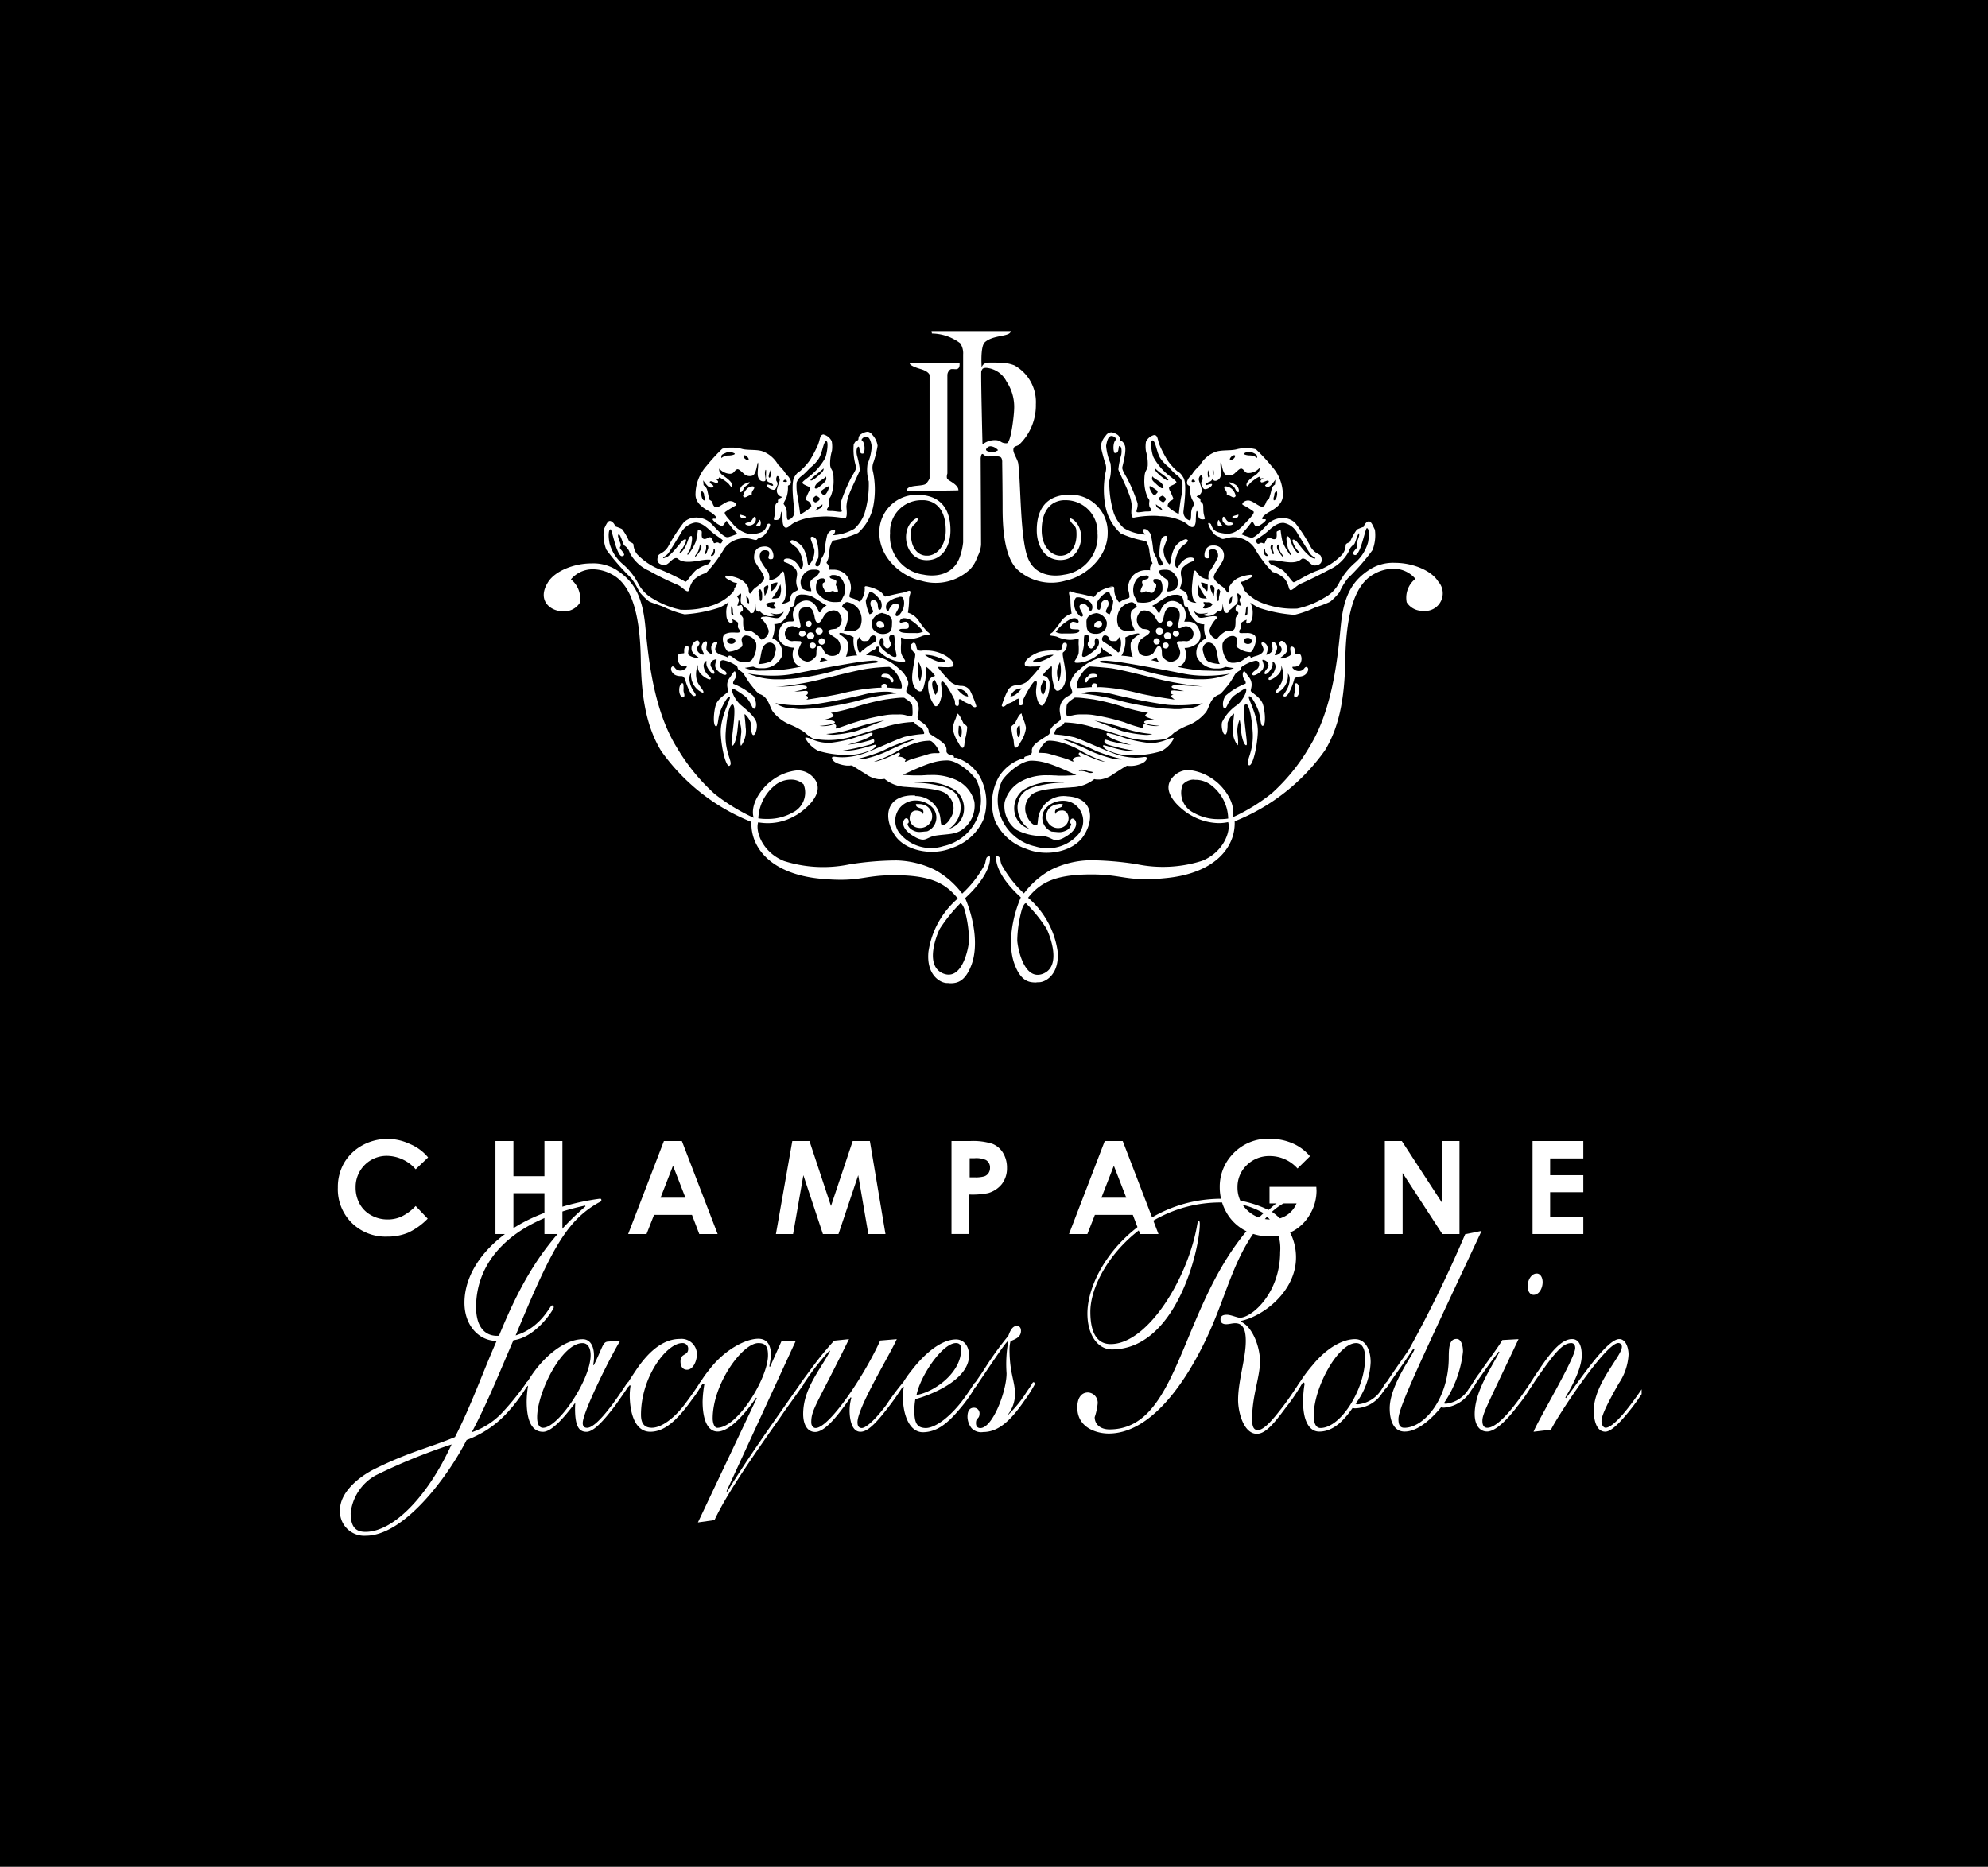 <svg xmlns="http://www.w3.org/2000/svg" xmlns:xlink="http://www.w3.org/1999/xlink" width="197" height="185" viewBox="0 0 197 185">
  <defs>
    <clipPath id="clip-path">
      <rect id="Rectangle_15862" data-name="Rectangle 15862" width="129.199" height="121.329" transform="translate(20318.25 -2624.965)" fill="#fff"/>
    </clipPath>
  </defs>
  <g id="Groupe_38644" data-name="Groupe 38644" transform="translate(-20294.852 2647.381)">
    <rect id="Rectangle_15859" data-name="Rectangle 15859" width="197" height="185" transform="translate(20294.852 -2647.381)"/>
    <g id="Groupe_de_masques_28720" data-name="Groupe de masques 28720" transform="translate(10.08 9.419)" clip-path="url(#clip-path)">
      <g id="logo-jacques-robin" transform="translate(20318.25 -2623.985)">
        <g id="Groupe_38536" data-name="Groupe 38536" transform="translate(20.402 0)">
          <path id="Tracé_51902" data-name="Tracé 51902" d="M87.345,79.594c-.078,0-.2.117-.372.568a12.235,12.235,0,0,0-.47,3.112c.02.568.607,4.051,2.544,3.308,1.938-.763.626-3.914.372-4.443a13.821,13.821,0,0,0-1.977-2.466c-.02-.02-.039-.1-.1-.078m16.734-12.252a1.454,1.454,0,0,0-1.174.489,2.206,2.206,0,0,0,1.1,2.8,4.826,4.826,0,0,0,2.368.626h.254a4.989,4.989,0,0,0,.783-.059,4.288,4.288,0,0,0-1.664-3.288,2.573,2.573,0,0,0-1.409-.548h-.254Zm-19.65,7.574c.509,0,.313.489.568.939a11.478,11.478,0,0,0,2.172,2.76,8.447,8.447,0,0,1,2.7-2.349,9.132,9.132,0,0,1,3.817-.939,30.617,30.617,0,0,1,4.658.391,12.8,12.8,0,0,0,6.478-.333c2.153-.861,2.857-2.955,2.583-3.836a4.646,4.646,0,0,1-.861.1,5.665,5.665,0,0,1-2.8-.763c-.509-.254-3.308-2.172-1.82-3.8a2.1,2.1,0,0,1,1.566-.7,5.028,5.028,0,0,1,2.583,1.037c.7.489,2.172,2.133,1.761,3.66a18.311,18.311,0,0,0,3.914-2.407,19.131,19.131,0,0,0,3.7-4.56c2.466-3.973,2.857-9.551,3.132-12.174.313-3.014,1.233-4.384,2.877-5.441a4.3,4.3,0,0,1,2.486-.646c1.781,0,3.621.783,4.267,1.84a1.75,1.75,0,0,1-1.527,2.916,1.82,1.82,0,0,1-1.585-.842,2.377,2.377,0,0,1,.861-2.329,2.823,2.823,0,0,0-2.212-1,3.927,3.927,0,0,0-1.859.509c-2.114,1.1-2.8,4.443-2.877,8.494-.059,4.071-.685,6.811-2.016,9a20.04,20.04,0,0,1-8.944,7.026c.1,2.6-2,5.187-6.889,5.637a18.419,18.419,0,0,1-1.918.1c-2.114,0-2.76-.431-5.147-.47h-.47c-3.425.039-4.854.822-6.048,2.309A8.607,8.607,0,0,1,90.5,84.33c.215,2.29-1.174,3.092-1.859,3.092a1.386,1.386,0,0,0-.274.02h-.137c-.646-.02-1.409-.2-2-1.82-.744-2.016-.176-4.756.626-6.615-2-1.8-2.564-3.347-2.427-4.091m-3.543,4.678c-.059-.02-.078.059-.078.059a15.588,15.588,0,0,0-1.977,2.466c-.274.528-1.585,3.68.352,4.443,1.938.744,2.525-2.72,2.544-3.308a12.235,12.235,0,0,0-.47-3.112c-.176-.431-.313-.548-.372-.548M64.152,67.342a2.5,2.5,0,0,0-1.644.548,4.456,4.456,0,0,0-1.664,3.288,4.687,4.687,0,0,0,.783.059h.235a4.934,4.934,0,0,0,2.368-.626,2.2,2.2,0,0,0,1.1-2.8,1.784,1.784,0,0,0-1.174-.47M44.307,45.911c-1.781,0-3.621.783-4.286,1.84-1.174,1.82.215,2.936,1.546,2.916a1.844,1.844,0,0,0,1.585-.842,2.408,2.408,0,0,0-.881-2.329,2.823,2.823,0,0,1,2.212-1,3.985,3.985,0,0,1,1.859.509c2.114,1.1,2.8,4.443,2.857,8.494.059,4.071.685,6.811,2.016,9A20.04,20.04,0,0,0,60.16,71.53c-.1,2.6,2,5.187,6.889,5.637,3.993.372,4.091-.391,7.516-.352s4.854.822,6.048,2.309A8.607,8.607,0,0,0,77.7,84.408C77.481,86.7,78.87,87.5,79.555,87.5a1.387,1.387,0,0,1,.274.02h.137c.626-.02,1.39-.2,2-1.82.744-2.016.176-4.756-.626-6.615,2.016-1.859,2.583-3.406,2.446-4.149-.509,0-.313.489-.568.939a10.985,10.985,0,0,1-2.172,2.76,8.447,8.447,0,0,0-2.7-2.349,9.133,9.133,0,0,0-3.817-.939,30.616,30.616,0,0,0-4.658.391,12.8,12.8,0,0,1-6.478-.333c-2.153-.861-2.857-2.955-2.564-3.836a5.377,5.377,0,0,0,3.66-.646c.509-.254,3.308-2.172,1.8-3.8a2.1,2.1,0,0,0-1.566-.7,4.955,4.955,0,0,0-2.583,1.037c-.7.489-2.172,2.133-1.761,3.66a18.807,18.807,0,0,1-3.914-2.407,19.655,19.655,0,0,1-3.7-4.56C50.3,60.178,49.9,54.6,49.63,51.978c-.313-3.014-1.233-4.384-2.877-5.441a4.314,4.314,0,0,0-2.446-.626M92.884,66.344c-.235,0-.391.157-.157.137a.27.27,0,0,1,.176,0,1.675,1.675,0,0,1,.45.1c.157.02.157.078.372.1h.117a.227.227,0,0,0,.176-.078c-.215-.078-.431-.078-.607-.137a1.226,1.226,0,0,0-.528-.117M91.1,63.29a.486.486,0,0,0-.176.02,28.371,28.371,0,0,1,2.916,1.233A13.25,13.25,0,0,0,96,65.267a3.467,3.467,0,0,0,.685.078h.137a.176.176,0,0,1,.1-.02h.039a16.877,16.877,0,0,1-2.642-.822A15.632,15.632,0,0,0,91.1,63.29m3.034-1.8c.587.176,2.427.959,2.838,1.057a12.464,12.464,0,0,0,2.133.352,1.962,1.962,0,0,0,.783-.078,11.134,11.134,0,0,1-2.779-.568,19.034,19.034,0,0,0-2.975-.763m.137-2.857a8.9,8.9,0,0,1,1.977.313c.861.215,3.5.783,5.147.979a13.668,13.668,0,0,0,3.5-.157,3.082,3.082,0,0,1-1.761.528c-.274.02-.431.059-.646.059h-.431c-.235-.02-.548-.039-.979-.059a29.023,29.023,0,0,1-4.306-.744,22.543,22.543,0,0,0-3.895-.744,2.743,2.743,0,0,1,1-.176h.391Zm13.348-1.8a13.655,13.655,0,0,1-2.466.215,11.689,11.689,0,0,1-2.133-.2c-2.035-.411-5.93-1.116-6.694-1.194-.352-.039-.744-.078-1.037-.1h-.333c-.2.02-.294.039-.254.117.078.176,1.664.1,3.836.724a21.947,21.947,0,0,0,4.932.959c.2,0,.391.02.587.039h.548a7.177,7.177,0,0,0,3.014-.568m-2.133-3.073c-.059,0-.117.02-.157.02a.7.7,0,0,0-.431.822c.1.333.157.881.607,1.076a3.484,3.484,0,0,0,1.076.215c-.2-.235-.254-1.311-.45-1.644a.771.771,0,0,0-.646-.489M100.3,55.227a4.762,4.762,0,0,1-.548.274c.294.059.568.117.822.2a1.177,1.177,0,0,1-.274-.47m-1.8-2.388a3.345,3.345,0,0,0-1.292.411,2.992,2.992,0,0,1-.313,1.7c-.02.039-.059.059-.078.1a7.567,7.567,0,0,1,.881.1,1.347,1.347,0,0,1,.254.039,3.133,3.133,0,0,1-.215-1.253c0-.587.92-.959.861-1.057a.068.068,0,0,0-.039-.02H98.5Zm-5.206.137a.324.324,0,0,1,.352.254.761.761,0,0,1-.1.45.466.466,0,0,0,.2.646c.02,0,.059.02.078.02.176,0,.391-.352.372-.509-.059-.294.039-.509.157-.528h.059a.371.371,0,0,1,.137.157c.274.685-.548,1.194-.9,1.448-.372.274-.607.313-.7.2s.176-.9.157-1.194c0-.313-.02-.861.1-.939h.1m16.049.313c-.235,0-.411.117-.411.294s.176.294.411.313c.215,0,.411-.117.411-.294a.391.391,0,0,0-.411-.313m-14.17-.254a.412.412,0,0,1,.411.313c.059.294.313.254.568.254.274.02.313-.2.431-.391a.8.8,0,0,1,.176.352,2.11,2.11,0,0,1-.137,1.057c-.1.176-.176.1-.294-.039a10.106,10.106,0,0,0-1.213-.861c-.372-.215-.2-.47-.1-.626a.222.222,0,0,1,.157-.059m-.724-2.192a.333.333,0,0,0-.2,0c-.548.1-.92.372-.9.881.02.528-.02,1,.646,1.135a.734.734,0,0,0,.215.02,1.163,1.163,0,0,0,1.037-.489,1.359,1.359,0,0,0,.117-.665,1.207,1.207,0,0,0-.92-.881m3.386-1.1a1.773,1.773,0,0,0-1.155.7,1.936,1.936,0,0,0-.176,1.664.959.959,0,0,0,.9.489h.176c.235-.02.45-.059.568-.078a3.155,3.155,0,0,1-.411-1.311c-.02-.274.039-.607.157-.685s.431-.313.431-.313c.059-.117-.254-.45-.489-.47m11.489.431c-.137,0-.176.254-.176.47,0,.2-.157.45-.02.431a.227.227,0,0,0,.176-.2c0-.1.02-.7.02-.7M95.6,48.709s-.391-.039-1.057.822c-.215.274-.215.92.02.979h.078c.137-.059.117-.411.176-.626a.5.5,0,0,1,.431-.352h.1c.157.02.254.294.176.548s-.294.528-.235.646a.653.653,0,0,0,.372.235,3.717,3.717,0,0,0,.352-1.331,7.419,7.419,0,0,1-.411-.92m9.434,1.037c-.059,0-.078,0-.078.059.02.1.137.176.1.274-.039.078-.215.254-.117.274a.763.763,0,0,0,.528-.059A.942.942,0,0,0,105.84,50a.4.4,0,0,0-.391-.235,2.149,2.149,0,0,1-.411-.02m-2.818-.724a.876.876,0,0,1,.528.117c.333.333.215.861.352,1a.339.339,0,0,0,.235.1h.039l.02-.02a2.8,2.8,0,0,0,.783,1.429,1.241,1.241,0,0,0,.861.294,2.728,2.728,0,0,0,.2,1.409,1.515,1.515,0,0,0-.939,1.82,2.055,2.055,0,0,0,2.016,1.155,1.548,1.548,0,0,0,.8-.157h.059l.783.117-.02.02a4.005,4.005,0,0,1-1.644.254h-.313c-.333-.02-.744-.02-1.213-.039a16.9,16.9,0,0,1-2.349-.352,1.1,1.1,0,0,0,.685-.568,1.746,1.746,0,0,0-.02-1.311c.45.039,1.859-.333,1.527-1.585-.254-.881-.763-1.018-1.155-1.018h-.411a1.417,1.417,0,0,0-.881-2.016,1.172,1.172,0,0,0-.235-.039c-.979-.039-1.311,1.174-1.311,1.174l-.2-.039c.02-.274-.47-.607-.548-.646.391-.157,1.194-.842,1.624-.959a1.455,1.455,0,0,1,.724-.137m4.228-.548c-.02,0-.039.02-.059.039a.772.772,0,0,0-.137.509c0,.176.02.626.137.607.137,0,.078-.235.117-.411l.117-.548c-.078-.117-.117-.235-.176-.2m-2.016-.489a1.929,1.929,0,0,0,.117,1.272c.137.157.744.137.744.137a5.746,5.746,0,0,1-.861-1.409m3.386,1.213a.385.385,0,0,0-.274.352c-.02.215-.059.352.02.333a.282.282,0,0,0,.2-.274,2.792,2.792,0,0,1,.059-.411M105.7,48.083c-.02,0-.039,0-.039.02-.137.294.313,1.037.313,1.037s.137-.8.039-.881c-.078-.078-.176-.176-.274-.176H105.7Zm-.979-.294c-.039.333.489.822.587.881.1-.078.059-.665.059-.665a2.174,2.174,0,0,0-.568-.2h-.078Zm-5.5-.685a.375.375,0,0,1,.294.117.169.169,0,0,1-.039.176c-.078.1-.45.117-.568.254s.078.333,0,.489-.254.528-.176.626c0,.02.02.02.059.039h.078c.1-.02.235-.1.333-.117a.089.089,0,0,1,.1,0,2.857,2.857,0,0,0,.47.137c.254.039.294-.2.391-.352a.689.689,0,0,0,.1-.489c-.039-.117-.294-.078-.274-.391,0-.1.078-.137.2-.137h.117a.6.6,0,0,1,.254.059c.274.117.352.509.333.979s-.685,1.018-1.213,1.213a2.182,2.182,0,0,1-.607.1h-.176a4.085,4.085,0,0,1-.45-.039c-.1-.02-.137-.274-.352-.607a1.822,1.822,0,0,1,.274-1.722,1.152,1.152,0,0,1,.685-.313h.176Zm1.938-.568c-.352,0-.665.059-.626.2.137.45.7.646.861.861.235.313-.1,1.057-.02,1.076.02,0,.039.02.078.02a1.681,1.681,0,0,0,.783-.254,1.209,1.209,0,0,0,.157-.939,1.692,1.692,0,0,0-.372-.607,1.058,1.058,0,0,0-.861-.352M112.4,44.051c-.157-.039-.235.274-.059.568.157.254.391.626.489.646l.02-.02c.039-.117-.2-.274-.313-.568a3.286,3.286,0,0,1-.137-.626m-1.409.411c-.117.02-.117.45.059.626s.333.078.235-.039-.235-.313-.215-.411a.206.206,0,0,0-.078-.176m.744-.372c-.117-.039-.176.254-.1.431s.157.548.254.47,0-.2-.059-.431a1.08,1.08,0,0,1,.02-.411c-.059-.059-.078-.059-.117-.059Zm1.116-2.192c-.763-.02-1.39.763-1.8,1.057-.411.313-1,.665-.939.724.059.039.117.274.254.294s.176-.117.333-.1.274.137.333.02c.039-.117.215-.548.372-.548s.431.235.646.157c.294-.117.078-.724.2-.763a1.251,1.251,0,0,1,.313-.117c.02,0,.02,0,.039.02a8.749,8.749,0,0,0,.176,1.076,5.065,5.065,0,0,0,.783,1.37h.039c.1-.117-.235-.431-.294-.763-.078-.352-.235-1.155-.02-1.1.215.039.313.47.431.8.235.587.646,1,.7.881.059-.137-.2-.313-.313-.509-.117-.176-.489-.861-.235-.842s.45.372.724.7a5.9,5.9,0,0,0,.959,1,.858.858,0,0,0,.411.176H116c.039-.02.039-.039.039-.039.02-.059-.333-.137-.587-.548s-1.018-1.624-1.292-2.094a1.9,1.9,0,0,0-1.311-.861m-.665-3.171s-.235.235-.2.352-.157.352-.059.587c.294.059.431-.842.254-.939m-8.22-1.1c-.137-.02-.157.059-.176.157s.176.1.372.02c-.02.02-.059-.137-.2-.176m1.448-.959s-.1.8.117.744c.2-.039-.117-.744-.117-.744m2.525-1.468a.148.148,0,0,0-.078.039c-.157.1-.372.352-.235.431h.078c.176-.02.45-.254.391-.45l-.078-.02h-.078Zm1.624-.352a1.052,1.052,0,0,0-.548.157c-.176.1.235.215.548.215a1.225,1.225,0,0,1,.724.254s.02-.274-.117-.352a1.628,1.628,0,0,0-.489-.235.406.406,0,0,0-.117-.039m-9.688-1.076c-.215.039-.039,1.331.176,1.7a6.1,6.1,0,0,0,1.174,1.468c.509.45,1.018.763,1.057.92.039.176-.548.352-.665.45-.137.1-.02.352.078.509.078.176.235.528.274.646s-.157.215-.274.254a.689.689,0,0,0-.274.45c-.059.2.822.744,1.1.861,0,0,.137-1.233.254-1.781a4.731,4.731,0,0,0,.1-1.39,1.566,1.566,0,0,0-.568-.7,5.621,5.621,0,0,1-.763-.763,4.076,4.076,0,0,1-.842-.881c-.372-.568-.45-1.585-.724-1.761-.02-.02-.02-.02-.039-.02h-.059Zm.391,6.263a.4.4,0,0,0,.176.391c.117.059.489.274.489.274a.867.867,0,0,0-.333-.411c-.1-.059-.313-.157-.333-.254m.646-.822c-.078,0-.352.157-.372.274s.274.313.391.372h.078a.852.852,0,0,0,.215-.235.143.143,0,0,0-.02-.176c-.039-.039-.215-.235-.294-.235m-1.253-.939c-.039,0-.059.039-.02.215a1.642,1.642,0,0,0,.372.626c.078.137.215,0,.254-.059.1-.117.235-.176.1-.352a4.306,4.306,0,0,0-.587-.391.148.148,0,0,0-.078-.039Zm.254-.979c-.117.333.039.47.294.685a3.567,3.567,0,0,0,.568.47c.02,0,.059.02.078.02h.059a.2.2,0,0,0,.078-.02c.078-.137-.1-.45-.372-.646-.274-.176-.626-.352-.7-.509m.254-.8c-.059.235.254.489.47.685a3.929,3.929,0,0,0,.626.47.3.3,0,0,0,.157.039h.039c.02,0,.02-.039.02-.039,0-.078-.235-.294-.509-.509a4.836,4.836,0,0,1-.8-.646m5.4,5.441a.452.452,0,0,1,.137.1c.215.626.47.822,1.468.939h.274c.861-.059,1.409-.8,1.82-1.213.45-.47.744-.822.665-.979a7.583,7.583,0,0,0-1.076-.665c-.157-.117.157-.45.568-.431.431.02,1.037.626,1.35.607.294,0,.372-.411.431-.528a.439.439,0,0,1,.235-.2,9.306,9.306,0,0,0,.294-1.1.8.8,0,0,1,.313-.352l.039-.489s-.411.607-.626.685a.3.3,0,0,1-.391-.1c-.059-.059.568-.372.294-.489-.1-.039-.47.176-.626.176a.072.072,0,0,1-.059-.02c-.117-.078-.1-.215.254-.411a2.719,2.719,0,0,1-.294.039c-.078,0-.02-.1-.117-.157-.078-.059-.744.431-.9.587s-.333.489-.391.254c-.078-.333.509-.763.9-1.037.157-.1.47-.391.372-.685a1.417,1.417,0,0,1-1.213.489c-.274-.078-.313-.372-.568-.431-.157-.02-.313.157-.587.391a.85.85,0,0,1-.939.235c-.352-.176-.431-1.174-.509-1.292-.137.176.117,1.135-.059,1.527-.2.391-.548.391-.646.313-.117-.078-.02-.47,0-.646s-.02-.47-.078-.47-.02.254-.02.7a.5.5,0,0,1-.391.568c-.176.1-.333.176-.313.294,0,.02.02.02.039.02h.059a2.065,2.065,0,0,1,.47-.117c.176.02-.02.333-.391.47-.391.137-.411-.02-.548-.313a.421.421,0,0,1,.039-.509.533.533,0,0,0-.039-.45c-.039-.039-.059-.059-.1-.039-.078,0-.157.137-.2.274-.059.215.117.45.254,1a.589.589,0,0,1-.431.763c-.137.078.1.1.215.2.137.078.117.176.117.274-.02.1.1.117.2.254.117.137.059.45.1.861s.2.685.1.7c-.078.039-.431.059-.548-.117-.117-.2-.1-.665-.2-.685-.1-.039-.1.665-.117.979s-.117.626-.372.607-.45-.333-.881-.548a5.438,5.438,0,0,0-2.27-.528,5.645,5.645,0,0,0-.8-.039,10.4,10.4,0,0,0-1.781.176h-.1c-.039,0-.039,0-.059-.02-.2-.215-.1-.881-.078-1.155a4.292,4.292,0,0,0-.313-1.253c-.2-.607-.959-2.094-1.018-2.349a8.693,8.693,0,0,1,.294-1.468c.078-.509-.02-.822-.176-.842s0,.665-.372.685c-.157.02-.157,0-.215-.294-.039-.274-.02-.861.274-1.057a.548.548,0,0,0-.47-.333c-.333-.02-.47.509-.548.979a5.566,5.566,0,0,0,.431,1.722,4.035,4.035,0,0,1-.117,1.742,10.3,10.3,0,0,0,.45,3.21,3.782,3.782,0,0,0,.979,1.468,4.7,4.7,0,0,0,2.153.646c-.215-.137-.333-.548-.1-.548.254,0,.47.235.626.528a12.138,12.138,0,0,1,.254,1.624,2.937,2.937,0,0,0,.313.7c.117.2.117.92.509.744.274-.117-.059-.528-.2-.842a5.066,5.066,0,0,1,.176-1.722.53.53,0,0,1,.411-.352.222.222,0,0,1,.157.059c.117.137-.235.744-.352,1.253a2.132,2.132,0,0,0,.568,1.507c.137,0,.176-.489.2-.665a3.62,3.62,0,0,1,.372-1.057,1.964,1.964,0,0,1,1.037-.763h.059a.072.072,0,0,1,.059.02c.352.137-.137.411-.528.744a2.926,2.926,0,0,0-.626,1.6c0,.313.117.45.215.47s.176-.352.568-.685a1.073,1.073,0,0,1,.763-.333c.372,0,.391.2.352.294s-.45.078-1.018.587c-.411.372-.313.7-.235,1.174a1.576,1.576,0,0,1-.176.979c-.059.117.47.215.646.509.215.294.1.548.157.646a1.266,1.266,0,0,0,.861.294c-.528-.294-.489-1.233-.431-1.879.078-.646.117-1.292.235-1.311h.078c.059.02.1.117.215.274a1.407,1.407,0,0,0,1.1.587,1.222,1.222,0,0,1,.059-.724,10.437,10.437,0,0,0,.861-1.448c.039-.176.039-.783-.45-.8-.509-.02-.528.274-.411.587s-.157.352-.372.274c-.215-.1-.137-1.292.783-1.233a.976.976,0,0,1,1.037,1.135c0,.509-.939,1.468-1,1.977-.02.235.411.665.822.939s.45.626.587.607.117-.411.137-.587a2.163,2.163,0,0,1,.763-.8,3.566,3.566,0,0,1,1.331-.372.391.391,0,0,1,.176.039c.137.157-.411.372-.646.509-.235.157-.568.117-.509.215l.313.548a.068.068,0,0,1-.039.02,1.122,1.122,0,0,0,.137.254,4.465,4.465,0,0,0,1.84,1.253,8.5,8.5,0,0,0,3.366.509,8.626,8.626,0,0,0,2.681-1.076,3.477,3.477,0,0,0,1.527-1.6,6.806,6.806,0,0,1,1.487-1.84,4.124,4.124,0,0,0,1.311-2.035c.176-.92.039-1.409-.078-1.409-.02-.02-.039,0-.059,0-.1.078-.411,1.507-.7,2.133s-.45.568-.607.45c-.176-.117.235-.509.352-.665s-.039-.157-.039-.352c-.02-.2.391-.9.215-1.057l-.02-.02h.078c-.176.02-.372.9-.509,1.1a1.3,1.3,0,0,0-.548.724,4.123,4.123,0,0,1-1.9,1.781c-.979.528-2.309,1.174-2.779,1.37-.47.176-.842.685-1.076.665s-.117-.587-.646-1.174a2.8,2.8,0,0,0-1.155-.626,11.846,11.846,0,0,1-1.8-2.407,2.5,2.5,0,0,0-1.977-1.037c-.626-.039-1.135.313-1.292.117-.137-.2-.294-.1-.646-.372A2.637,2.637,0,0,1,105.43,42c-.02-.059.02-.1.1-.117h.039ZM91.71,48.67c.137,0,.372.137.7.2.391.039,1.644.372,1.683.372.059,0,.254-.352.489-.509a3.584,3.584,0,0,1,.939-.431c0,.02.1.02.411-.078a1.868,1.868,0,0,0-.411.078.729.729,0,0,1,.313-.1h.078c.117,0,.215.039.2.2a2,2,0,0,0,.47,1.35c.078.02.235-.137.47-.235.215-.1.528-.137.568-.254a2.279,2.279,0,0,0-.137-.763,1.908,1.908,0,0,1,.548-1.448,1.883,1.883,0,0,1,1.174-.47h.254a.734.734,0,0,1,.215.02.687.687,0,0,1,.235-.685l-.176-.411a9.373,9.373,0,0,1-.157-.979,2.316,2.316,0,0,0-.313-.822,10.164,10.164,0,0,1-2.505-.763,4.856,4.856,0,0,1-1.527-2.74,8.834,8.834,0,0,1,.02-3.308,1.5,1.5,0,0,0-.059-1,16.036,16.036,0,0,1-.411-1.585,1.888,1.888,0,0,1,.489-1.057.692.692,0,0,1,.587-.333,1.407,1.407,0,0,1,.47.176.639.639,0,0,1,.372.607c.059.137.235-.02.45.489.235.489-.2,1.977-.235,2.192s.157.548.431,1.018a15.514,15.514,0,0,1,1.076,2.544c.059.391-.137.744-.1.842.02.117.411.039.744,0a2.013,2.013,0,0,1,.333-.02c.2,0,.352-.02.372-.078.039-.137-.078-.254-.157-.372a1.2,1.2,0,0,1-.02-.548c.02-.235-.078-.215-.2-.47a3.98,3.98,0,0,1-.294-1.742c.02-.92.254-.783.333-1.311a4.359,4.359,0,0,0-.176-1.448,3.006,3.006,0,0,1,0-.939,1.223,1.223,0,0,1,.783-.665h.117c.294.1.235.45.47,1.037a11.26,11.26,0,0,0,.783,1.487,5.714,5.714,0,0,0,.861.979c.235.235.333.1.7.724.372.607.059,2.8,0,3.366a.85.85,0,0,0,.607.861c.137.039.157-.313.157-.7a1.46,1.46,0,0,1,.274-.822c.1-.1-.039-.274-.215-.626a3.01,3.01,0,0,1-.176-1.155c0-.176-.2-.1-.274-.313-.1-.235.157-.607.274-.724a1.878,1.878,0,0,0,.352-.45,6.632,6.632,0,0,1,.646-.685,2.973,2.973,0,0,1,1.527-1.311c.568-.215,1.527-.1,2.094-.254a3.536,3.536,0,0,1,1.018-.117,3.4,3.4,0,0,1,.9.117,17.508,17.508,0,0,1,1.566,1.683,4.177,4.177,0,0,1,1.1,2.76c.078,1.037-.979,1.546-1.448,1.82-.47.294-.665.548-.587.646.02,0,.02,0,.059.02h.157a.165.165,0,0,1,.137.039c.078.117-.685.7-.92.665-.235-.02-.274-.411-.45-.489a9.615,9.615,0,0,1-1.057,1.272,7.936,7.936,0,0,0,.92.333h.157c.352-.059.939-.724,1.507-1.311a2.058,2.058,0,0,1,1.468-.626h.117a1.747,1.747,0,0,1,1.155.47,15.743,15.743,0,0,1,1.566,2.427c.391.626.881.646.979.861.294.7-.176.939-.607.939s-.724-.685-1.174-.685c-.2,0-.274.391-1.233.372-.646-.02-1.272-.2-1.761-.215h-.274c-.294.039.039.372.137.45a4.858,4.858,0,0,1,1.194.587c.47.431.881,1.155,1.037,1.155.176,0,1.409-.842,2.407-1.174a6.267,6.267,0,0,0,2.349-1.527,1.5,1.5,0,0,0,.391-1c.078-.215.391-.2.45-.352a5.957,5.957,0,0,1,.665-1.174,5.547,5.547,0,0,1,.685-.274c0-.176.294-.568.528-.528.235.02.431.568.568.822a4.1,4.1,0,0,1-.235,2.016,21.064,21.064,0,0,1-2.446,2.8,6.31,6.31,0,0,0-.822,1.37,6.265,6.265,0,0,1-.939.959,9.762,9.762,0,0,1-1.409.528,10.068,10.068,0,0,1-2.114.763,13.991,13.991,0,0,1-3.484-.685,5.617,5.617,0,0,1-.9-.528,2.143,2.143,0,0,1,.235,1.194c0,.744-.431.959-.568.861-.137-.078,0-.352-.02-.352a1.465,1.465,0,0,0-.528.294c-.1.1,0,.391-.039.509s-.235.254-.157.45c.039.1.274.059.548.059h.176a1.284,1.284,0,0,1,.7.157c.528.313-.078,1.722-.333,1.742a2.234,2.234,0,0,1-1.292-.47c-.313-.274.313-.822-.274-1.1a.278.278,0,0,0-.117-.039h-.157a1.125,1.125,0,0,0-.92.763,2.358,2.358,0,0,0,.45,1.664.731.731,0,0,0,.509.235h.2a4.367,4.367,0,0,0,.45-.078c.45-.117.8-.587,1.057-.587.1,0,.137.1.1.215a1.945,1.945,0,0,1,.568-.235c.685-.2.783-.528.7-.763-.059-.235-.294-.489-.117-.568a.147.147,0,0,1,.1-.02.641.641,0,0,1,.45.685c-.039.47-.2.509-.117.548.078.02.528-.2.587-.431.078-.254-.157-.8.039-.842h.078a.61.61,0,0,1,.352.607c-.02.313-.274.646-.235.685.02.02.039.02.078.02.2.02.626-.235.607-.568-.02-.372-.391-.411-.157-.763a.178.178,0,0,1,.157-.078c.294-.02.724.646.509,1.057-.274.47-.724.587-.626.665,0,.02.02.02.059.02h.1c.274-.039.822-.235.861-.391.02-.215-.176-.822.1-.783.45.039.235.665.313.7a.713.713,0,0,0,.294.039.351.351,0,0,1,.274.078.939.939,0,0,1-.137,1c-.333.274-.685.117-.685.215-.02.117.294.391.626.391.431,0,.509-.254.626-.352a.222.222,0,0,1,.157-.059h.059v.039c.2.117.078.568-.274.783-.372.215-.763.1-.8.176s-.215.157-.215.235-.489,1.7-.92,1.7c-.431-.02.215-.431.411-1.233.2-.783-.117-1.037-.117-1.037a1.913,1.913,0,0,1-1.174,1.957c-.2-.157.372-.607.587-1.174a2.394,2.394,0,0,0-.078-1.624,1,1,0,0,1-.333.979,2.031,2.031,0,0,1-.763.489h-.078a.084.084,0,0,1-.078-.078c-.02-.254.509-.333.685-1.135a.616.616,0,0,0-.235-.607h-.039c-.059.059.1.313-.157.724-.254.431-.607.665-.646.45-.039-.254.352-.47.391-.783a.565.565,0,0,0-.391-.528c-.078-.02-.137-.039-.157-.039h-.039c-.02,0-.02.02-.02.039-.02.078.313.587-.039,1-.352.391-.939.665-.959.391s.45-.411.587-.646c.137-.254.176-.685-.254-.7a3.75,3.75,0,0,0-1.37.607c-.1.078-.059.274-.235.391a2.037,2.037,0,0,0-.372.274c-.117.117-.391.724-.822,1.233-.431.528-.7.842-.842.861a1.48,1.48,0,0,0-.568.391c-.431.509-.45,1.076-.8,1.448a4.433,4.433,0,0,1-1.566,1.155,6.445,6.445,0,0,0-1.527.8,3.429,3.429,0,0,1-.822.607,8.714,8.714,0,0,1-3.269-.039c-1.057-.235-2.838-.9-3.66-1.037a10.17,10.17,0,0,0-3.092-.568c-.137.352-.665.45-.822.685-.157.215-.235.47-.117.509a11.509,11.509,0,0,1,1.957.294c.959.333,2.388,1.018,3.562,1.468a6.578,6.578,0,0,0,2.153.528c.1,0,.2.02.294.02a6.879,6.879,0,0,0,.861-.078h.137c.039,0,.059.02.078.02.137.1.02.45-.548.665a2.676,2.676,0,0,1-.881.2h-.274c-.078,0-.137-.02-.176-.02-.02,0-.039.02-.059.02-.137.039-.861.528-1.311.8a2.768,2.768,0,0,1-1.331.548H94.43a1.51,1.51,0,0,1-.294-.039,3.689,3.689,0,0,1-2.153.8c-1.116.117-3.621.078-4.208.9a1.772,1.772,0,0,0-.254,2.094c.294.587.607.744.8.783h.059a.072.072,0,0,1,.059-.02c.137-.039.059-.665.254-1.155a2.533,2.533,0,0,1,2.779-1.7c2.583.137,2.681,2.329,1.585,3.954-1.076,1.6-3.777,2.055-5.656,1.253a5.191,5.191,0,0,1-3.112-2.8,5.353,5.353,0,0,1,.372-4.306,4.277,4.277,0,0,1,2.349-1.84c.333.02.078-.117.294-.2.235-.078.372-.059.528-.215.274-.254-.039-.333.254-.8s1.409-1.018,1.566-1.194-.039-.215.235-.626.822-.607.92-.861c.078-.254-.235-.8-.02-1.429.274-.842,1-.881,1.135-1.155.117-.294-.254-.587-.157-1.057a2.46,2.46,0,0,1,.92-1.292,4.775,4.775,0,0,1,3.269-1.331,3.478,3.478,0,0,0-.822-.548c-.176-.059-.157-.274-.294-.294s.078.117-.078.47a3.539,3.539,0,0,1-1.683.959,3.07,3.07,0,0,1-.548.078h-.137c-.137,0-.215-.039-.215-.1.02-.157.333-.45.411-.861a5.483,5.483,0,0,0,0-.8c-.02-.215.02-.568,0-.626l-.02-.02a2.907,2.907,0,0,1-.861.137,3.315,3.315,0,0,1-1.272-.313c-.313-.1-.646-.078-.7-.157s.157-.215.254-.274a8.815,8.815,0,0,0,.8-1.018,2.031,2.031,0,0,1,1.1-.842,8.17,8.17,0,0,1-.117-1.39c-.039-.294-.215-.646-.1-.744-.02-.059,0-.078.039-.078M92.962,49.9c.411-.039.665.528.7.646.02.059.059.078.078.078h.039c.157-.02.313-.548-.059-.881a1.967,1.967,0,0,0-1.1-.47h-.157a.165.165,0,0,0-.137.039c-.254.215-.215.92-.039,1.253s.528.783.7.568-.646-.939-.157-1.155a.122.122,0,0,1,.117-.078m-.92,1.8a1.333,1.333,0,0,1,.411.1c.1.02.157-.1.157-.1a.424.424,0,0,0-.489-.352.873.873,0,0,0-.352.1A4.341,4.341,0,0,0,90.32,52.7a1.316,1.316,0,0,0,.744.157h.47c.45,0,1.1,0,1.135-.274,0-.1-.1-.137-.235-.137H92.3c-.235-.02-.489,0-.528-.117-.117-.294.02-.646.274-.626m15.442.881c.157,0,.274.059.47-.1.254-.215.137-1.018.2-1.174.039-.157.254-.333.254-.47s-.117-.137-.235-.254c-.1-.117.02-.47.078-.548,0-.02.02-.02.039-.02.078-.02.274.1.333.078.078,0,.02-.176-.059-.391-.1-.215.02-.352.137-.528h.02a3.2,3.2,0,0,1-.352-.313l-.02.02c-.157.078.215.861-.2,1.135-.2.137-.431.411-.568.489-.117.059-.1.274-.274.313h-.1c-.039-.02-.078-.02-.117-.039-.157-.059-.235-.92-.235-.92-.02.235,0,.607-.157.744a.385.385,0,0,1-.157.078.847.847,0,0,1-.1-.02.037.037,0,0,0-.059,0c-.117.039-.2.254-.607.391a1.167,1.167,0,0,1-.842-.02c-.078-.039.411-.137.45-.2l-.02-.02a2.5,2.5,0,0,1-.783.078.906.906,0,0,1-.509-.215c-.02-.02-.02,0-.039.039.137.215.333.568.626.587.294.039.979-.2,1.429-.157.157.02.235.059.235.157a2.648,2.648,0,0,0-.783,1.253.962.962,0,0,0,.744.861,2.7,2.7,0,0,1,.959-.822,1.123,1.123,0,0,1,.235-.02m-4.5,1.037a.957.957,0,0,1,.254.02.745.745,0,1,0-.078-1.487c-.294.039-.587.333-.7.117s.235-.959.137-1.429c-.1-.45-.294-.548-.842-.568s-.646.607-.7.8c-.059.176-.1.744-.391.744-.313,0-.489-.744-.8-.959a1.523,1.523,0,0,0-.7-.274.666.666,0,0,0-.646.372,1,1,0,0,0,.391,1.448c.372.039.744.059.724.313s-.665.509-.92.783a1.2,1.2,0,0,0-.078,1.37,1.018,1.018,0,0,0,1.37-.078c.2-.313.372-.744.568-.685.391.137.2.861.313,1.037.137.2.607.7,1.116.47a.9.9,0,0,0,.607-1.135c-.176-.47-.274-.568-.274-.646-.02-.078.078-.176.078-.176a.883.883,0,0,1,.254-.02h.157a.542.542,0,0,1,.176-.02m-1.037,4.893c.176,0,.431.039.744.059h.333c-1-.2-1.292-.313-1.233-.45.039-.1.294-.157.724-.157a3.284,3.284,0,0,1,.568.059l1.82.1a31.32,31.32,0,0,1-4.286-.7c-1.448-.352-3.836-.979-4.873-1.116-1.037-.117-2.094-.176-2.094-.176-.665.274-1.429,1.624-1.233,2.133.528.02.92-.059,1.409-.078h.059s-.1-.391.274-.372c.352.02.254.391.254.391.039,0,.078-.02.137-.02h.176a18.807,18.807,0,0,1,3.582.548c1.1.294,3.366.626,3.777.685l-.372-.294c.02-.137.157-.176.274-.176-.157-.039-.313-.1-.294-.274.02-.137.1-.157.254-.157m-2.76,3.347a.5.5,0,0,1,.137.039,2.971,2.971,0,0,0,1.272.117c-.215-.02-1.624-.137-1.527-.391.039-.157.489-.176.842-.176h.313a.733.733,0,0,1,.157.02c-.45-.078-1.272-.333-1.213-.489a.564.564,0,0,1,.294-.254h0a17.336,17.336,0,0,1-2.76-.685,22.317,22.317,0,0,0-2.662-.646c-.313-.039-1.233-.176-1.664-.176h-.157l-.078.02c-.254.215-.744.45-.763.842s-.059.881.039.92a.29.29,0,0,0,.137.02h.176c.059-.02.137-.02.215-.039a3.448,3.448,0,0,1,.783-.1h.333a6.353,6.353,0,0,1,.822.039,21.132,21.132,0,0,1,3.229.744,12.49,12.49,0,0,0,1.879.587c.02-.078-.078-.176-.02-.274a.138.138,0,0,1,.157-.117h.059Zm-6.5,3.21a.486.486,0,0,1,.157.02c-.352-.176-.294-.431-.137-.431.02-.02.039,0,.059.02,2.055.979,2.388.881,2.388.881a13.763,13.763,0,0,1-2.172-.959,8.348,8.348,0,0,0-2.035-.9,4.5,4.5,0,0,0-1.213-.215.88.88,0,0,0-.352.059A2.657,2.657,0,0,0,88.6,64.66c.02.039.176.02.411.039a2.6,2.6,0,0,1,.626.078c.548.157,1.742.489,2,.607.235.117.431.2.431.157s-.078-.157-.059-.235a.807.807,0,0,1,.372-.215c.059.02.157-.039.313-.02M89.6,66.911a5.314,5.314,0,0,1,.548.02,2.622,2.622,0,0,1,.391.02h.685c.7-.02,1.135-.059,1.135-.059-2.427-1.116-3.269-1.39-4.384-1.429-1.057-.039-2.525,1.272-2.975,1.977a4.575,4.575,0,0,0,.059,4.012,4.743,4.743,0,0,0,3.229,2.505,4.038,4.038,0,0,0,4.247-1.174,2.035,2.035,0,0,0-.685-3.19,2.063,2.063,0,0,0-.9-.157,2.3,2.3,0,0,0-1.624.744,1.472,1.472,0,0,0,.587,2.309c.254.02.45.039.646.059h.176a1.5,1.5,0,0,0,.548-.137.862.862,0,0,0,.568-.7c-.176,0-.137-.489.117-.509a.213.213,0,0,1,.1.02c.333.137.626,1-.881,1.84a2.06,2.06,0,0,1-.744.274H90.3c-.372-.039-.587-.333-1.292-.411a5.412,5.412,0,0,1-2.583-.607,2.916,2.916,0,0,1-1.174-2.74,3.306,3.306,0,0,1,1.683-2.094,5.2,5.2,0,0,1,2.662-.568m1.507.724h.078a4.732,4.732,0,0,0-.822-.059,5.489,5.489,0,0,0-3.288.8,2.305,2.305,0,0,0-.763,2.505,2.063,2.063,0,0,0,1.39,1.331,2.545,2.545,0,0,1-1.155-2.388c.176-.861.509-1.585,2.231-1.918a12.083,12.083,0,0,1,2.133-.274Zm-14.013-.059a8.033,8.033,0,0,0-.822.059h.274a11.939,11.939,0,0,1,2.114.274c1.722.333,2.055,1.057,2.231,1.918a2.583,2.583,0,0,1-1.155,2.388,2.063,2.063,0,0,0,1.39-1.331,2.305,2.305,0,0,0-.763-2.505,5.428,5.428,0,0,0-2.955-.8Zm.685-4.091A4.322,4.322,0,0,0,76.5,63.7a7.822,7.822,0,0,0-2.016.9,13.763,13.763,0,0,1-2.172.959s.313.1,2.388-.881a.072.072,0,0,1,.059-.02c.137,0,.215.254-.137.431a.333.333,0,0,1,.137-.02h.117l.176.039a.807.807,0,0,1,.372.215c.039.078-.059.176-.059.235,0,.039.2-.039.431-.157.235-.1,1.448-.431,1.977-.607a2.6,2.6,0,0,1,.626-.078c.235,0,.391.02.411-.039a2.489,2.489,0,0,0-.783-1.116.553.553,0,0,0-.254-.078m-1.429-.2a15.06,15.06,0,0,0-3.19,1.213,16.737,16.737,0,0,1-2.623.822h.02a.262.262,0,0,1,.1.02h.137c.157-.02.391-.039.685-.078a11.412,11.412,0,0,0,2.133-.724,28.37,28.37,0,0,1,2.916-1.233.542.542,0,0,0-.176-.02m-3.014-1.8a18.5,18.5,0,0,0-2.975.763,10.958,10.958,0,0,1-2.779.568,2.521,2.521,0,0,0,.783.078,12.177,12.177,0,0,0,2.133-.352c.391-.1,2.231-.861,2.838-1.057m-10.8-1.722a3.081,3.081,0,0,0,1.761.528c.274.02.431.059.646.059h.411c.235-.02.528-.039.979-.059a29.023,29.023,0,0,0,4.306-.744,22.543,22.543,0,0,1,3.895-.744,3.072,3.072,0,0,0-1.135-.176,8.705,8.705,0,0,0-2.212.313c-.842.215-3.5.783-5.147.979a12.147,12.147,0,0,1-3.5-.157m-2.7-2.936a13.734,13.734,0,0,0,2.486.215,11.689,11.689,0,0,0,2.133-.2c2.016-.411,5.93-1.116,6.694-1.194.352-.039.724-.078,1.037-.1h.333l.254.117c-.078.176-1.644.1-3.836.724A21.947,21.947,0,0,1,64,57.36a5.208,5.208,0,0,0-.587.039h-.548a7.226,7.226,0,0,1-3.034-.568m2.133-3.073a.822.822,0,0,0-.665.489c-.2.352-.254,1.429-.45,1.644a3.565,3.565,0,0,0,1.1-.215c.45-.2.509-.744.607-1.076a.668.668,0,0,0-.431-.822c-.059,0-.117-.02-.157-.02m5.187,1.468a1.95,1.95,0,0,1-.274.47q.382-.088.822-.176a5.094,5.094,0,0,1-.548-.294m1.761-2.407-.02.02h0a.068.068,0,0,1-.039.02c-.039.1.881.489.881,1.057a3.133,3.133,0,0,1-.215,1.253,1.145,1.145,0,0,1,.254-.039,7.128,7.128,0,0,1,.881-.1c-.039-.039-.078-.059-.078-.1a3.138,3.138,0,0,1-.294-1.7,2.625,2.625,0,0,0-.861-.333h0a1.041,1.041,0,0,0-.431-.1h-.078Zm4.188.489c.1.02.2.254.157.528-.039.176.176.509.372.509.02,0,.039-.02.078-.02a.472.472,0,0,0,.2-.646.761.761,0,0,1-.1-.45.324.324,0,0,1,.352-.254c.02,0,.059.02.078.02.137.078.117.626.1.939,0,.294.254,1.076.176,1.194s-.352.078-.7-.2c-.372-.254-1.194-.783-.9-1.448.059-.157.137-.2.2-.176m-14.972-.02c-.215,0-.411.157-.391.313,0,.157.2.294.411.294.235,0,.411-.137.411-.313a.4.4,0,0,0-.431-.294m12.722-.059c.137.2.176.391.431.391s.509.02.568-.254a.412.412,0,0,1,.411-.313.152.152,0,0,1,.137.059c.1.157.274.391-.078.626A7.666,7.666,0,0,0,71.1,54.6c-.117.157-.2.235-.313.039a2.354,2.354,0,0,1-.137-1.057.956.956,0,0,1,.2-.352M73.1,50.823a.176.176,0,0,0-.1.02,1.231,1.231,0,0,0-.92.9,1.359,1.359,0,0,0,.117.665,1.239,1.239,0,0,0,1.272.47c.646-.137.607-.607.626-1.135s-.352-.783-.881-.881a.165.165,0,0,0-.117-.039m-3.464-1.076c-.235.02-.548.352-.47.489l.411.313c.117.078.176.411.157.685a3.075,3.075,0,0,1-.411,1.311,3.026,3.026,0,0,0,.568.078h.176a.979.979,0,0,0,.9-.489,1.871,1.871,0,0,0-.176-1.664,1.731,1.731,0,0,0-1.155-.724m5.7,1.6a.424.424,0,0,0-.489.352s.059.117.157.1a1.532,1.532,0,0,1,.431-.1c.254-.02.391.333.294.587-.078.157-.431.1-.665.117-.137,0-.254.039-.235.137.02.274.665.274,1.135.274h.47a1.238,1.238,0,0,0,.744-.157,4.806,4.806,0,0,0-1.448-1.253c-.176-.02-.294-.059-.391-.059M58.144,50.177s0,.587.02.685a.227.227,0,0,0,.176.2c.117.039-.039-.215-.02-.431,0-.176-.039-.45-.176-.45m16.656-.92a2.222,2.222,0,0,0-1.076.47c-.372.333-.215.861-.059.881h.059a.087.087,0,0,0,.059-.078c.039-.117.294-.685.7-.646a.5.5,0,0,1,.137.039c.489.215-.333.939-.157,1.155s.528-.215.685-.568c.176-.333.215-1.037-.039-1.253a.283.283,0,0,0-.137-.039H74.8Zm-12.389.489a1.706,1.706,0,0,0-.391.039c-.274.02-.313.1-.391.235a.942.942,0,0,0,.372.294.763.763,0,0,0,.528.059c.1-.02-.078-.2-.137-.274-.039-.1.078-.176.1-.274,0-.059-.02-.078-.078-.078m5.754-1.1a.087.087,0,0,1,.1,0,1.666,1.666,0,0,0,.333.117h.078a.042.042,0,0,0,.039-.039c.078-.117-.1-.489-.176-.626s.117-.352,0-.489-.489-.157-.568-.254a.169.169,0,0,1-.039-.176.375.375,0,0,1,.294-.117h.157a1,1,0,0,1,.665.313,1.765,1.765,0,0,1,.274,1.722c-.215.333-.254.607-.333.607a4.085,4.085,0,0,1-.45.039H68.36a1.943,1.943,0,0,1-.587-.1c-.528-.2-1.213-.744-1.213-1.213-.02-.45.078-.861.333-.979a.625.625,0,0,1,.274-.059H67.3l.2.137c0,.294-.254.274-.274.391a.689.689,0,0,0,.1.489c.1.157.137.391.391.352a2.5,2.5,0,0,0,.45-.117m-1.879-2.114a1.1,1.1,0,0,0-.842.333,2.04,2.04,0,0,0-.372.607,1.2,1.2,0,0,0,.137.939,1.513,1.513,0,0,0,.861.254c.1-.02-.254-.763,0-1.076.157-.215.724-.391.842-.861.039-.117-.176-.176-.352-.2h-.274ZM55.051,44.051a2.6,2.6,0,0,1-.157.626c-.117.274-.352.431-.313.568l.02.02a2.642,2.642,0,0,0,.489-.646c.2-.294.117-.607-.039-.568m1.409.411a.215.215,0,0,0-.059.176c.02.078-.117.294-.215.411-.117.117.039.215.215.039s.176-.626.059-.626m-.724-.372s-.078-.02-.078.039a1.3,1.3,0,0,1,0,.411c-.059.235-.157.372-.059.431.02.02.02.02.039.02.078-.039.137-.333.215-.489a.5.5,0,0,0-.039-.431h-.078ZM67.558,33.776l-.02.02c-.274.176-.352,1.194-.724,1.761a3.66,3.66,0,0,1-.842.881,9.341,9.341,0,0,1-.763.763,1.366,1.366,0,0,0-.568.7,4.671,4.671,0,0,0,.1,1.39c.1.548.254,1.781.254,1.781.254-.137,1.135-.685,1.1-.861a.775.775,0,0,0-.274-.45c-.117-.059-.313-.137-.274-.254a5.245,5.245,0,0,1,.274-.646c.1-.176.215-.411.078-.509s-.724-.274-.685-.45c.039-.157.568-.47,1.057-.92a6.1,6.1,0,0,0,1.174-1.468c.2-.372.372-1.664.157-1.7h-.039Zm-.372,6.263c-.02.078-.235.176-.352.254-.137.059-.254.274-.333.411,0,0,.372-.215.509-.274a.355.355,0,0,0,.176-.391m-.626-.822c-.078,0-.254.2-.294.235a.119.119,0,0,0-.02.176.632.632,0,0,0,.215.235h.078c.117-.039.431-.235.391-.372-.02-.117-.294-.274-.372-.274m1.213-.939c-.02,0-.059.039-.078.039a3.366,3.366,0,0,0-.587.391c-.157.157,0,.235.1.352.039.059.176.176.254.059a1.424,1.424,0,0,0,.352-.626c.039-.176.02-.215-.02-.215Zm-.235-.979c-.078.157-.431.333-.7.528s-.47.509-.372.646a.114.114,0,0,0,.078.02h.078c.02,0,.059-.02.078-.02a7.245,7.245,0,0,0,.568-.47c.235-.235.391-.372.274-.7m-.235-.8c-.1.1-.509.431-.783.646s-.509.431-.509.509a.061.061,0,0,0,.02.039h.039a.241.241,0,0,0,.137-.039,3,3,0,0,0,.626-.47c.2-.2.528-.431.47-.685M55.267,38.728c-.176.1-.039,1,.254.939.117-.235-.1-.47-.059-.587.039-.1-.2-.352-.2-.352m8.22-1.1c-.137.02-.176.176-.176.176.176.059.391.059.372-.02a.2.2,0,0,0-.117-.157h-.078Zm-1.429-.959s-.313.7-.117.744c.2.059.117-.744.117-.744m-2.6-1.468a.114.114,0,0,0-.078.02c-.078.215.333.509.47.45.137-.078-.078-.333-.235-.431-.039-.02-.059-.039-.078-.039h-.078Zm-1.546-.352a.283.283,0,0,0-.137.039c-.215.1-.352.157-.489.235s-.1.352-.1.352a1.068,1.068,0,0,1,.724-.254c.313,0,.744-.117.568-.215a1.448,1.448,0,0,0-.568-.157M53.6,43.523c.254-.02-.117.665-.235.842-.117.2-.352.372-.313.509l.02.02c.1.02.45-.372.665-.9.137-.333.215-.744.431-.8.215-.039.059.744-.02,1.1-.059.352-.411.665-.313.763h.039a4.759,4.759,0,0,0,.8-1.37,8.747,8.747,0,0,0,.176-1.076c0-.02.02-.02.039-.02.078-.02.215.078.313.117.117.039-.1.646.2.763.215.1.489-.137.646-.157.157,0,.333.431.372.548.059.117.176,0,.333-.02.176-.02.2.117.333.1s.2-.254.235-.294c.059-.039-.528-.411-.939-.724s-1.037-1.1-1.8-1.057a1.952,1.952,0,0,0-1.292.842c-.274.47-1.037,1.7-1.292,2.094s-.607.47-.587.548c0,0,0,.02.039.039h.039a2.881,2.881,0,0,0,.411-.176,5.919,5.919,0,0,0,.959-1c.294-.313.47-.665.744-.685M59.631,49.2a1.241,1.241,0,0,1,.059.391.247.247,0,0,0,.2.274c.078.02.039-.117.02-.333a.377.377,0,0,0-.274-.333m1.39-.724c-.059-.02-.1.1-.176.2l.117.548c.02.176-.02.391.117.411s.157-.431.137-.607a.862.862,0,0,0-.137-.509c-.039-.039-.059-.039-.059-.039m2-.489a5.716,5.716,0,0,1-.842,1.409s.587.02.744-.137a1.847,1.847,0,0,0,.1-1.272m-1.311.1a1.078,1.078,0,0,0-.274.176c-.1.1.039.881.039.881s.45-.744.333-1.037c-.02-.02-.02-.02-.039-.02h-.059Zm1.018-.294a1.512,1.512,0,0,0-.646.2s-.02.587.078.665c.1-.039.607-.528.568-.861m-4.991-.665a3.408,3.408,0,0,1,1.35.372,1.894,1.894,0,0,1,.763.8c.039.176.02.548.157.587.137.02.176-.313.587-.607.411-.274.842-.7.822-.939-.039-.509-1-1.468-1-1.977,0-.528.117-1.1,1.037-1.135s1,1.155.783,1.233-.489.02-.372-.274c.117-.313.1-.607-.411-.587s-.509.626-.45.8c.137.568.744,1.174.842,1.448a1.222,1.222,0,0,1,.059.724,1.466,1.466,0,0,0,1.1-.587c.157-.2.176-.294.294-.274s.157.665.235,1.311c.059.646.1,1.585-.431,1.879a1.463,1.463,0,0,0,.881-.294c.059-.1-.039-.333.157-.646.2-.274.724-.391.646-.509a1.613,1.613,0,0,1-.176-.979c.078-.45.176-.8-.235-1.174-.568-.509-.959-.47-1-.587-.039-.1-.02-.294.352-.294a1.169,1.169,0,0,1,.783.333c.372.333.45.7.548.685.1-.039.215-.157.215-.47a2.873,2.873,0,0,0-.626-1.6c-.391-.333-.881-.607-.528-.744a.072.072,0,0,1,.059-.02h.059a1.964,1.964,0,0,1,1.037.763,3.738,3.738,0,0,1,.391,1.057c.02.176.059.665.176.665A2.05,2.05,0,0,0,66.4,44.58c-.117-.509-.45-1.116-.352-1.253.02-.039.078-.059.157-.059a.53.53,0,0,1,.411.352,4.579,4.579,0,0,1,.176,1.722c-.117.313-.47.724-.2.842a.213.213,0,0,0,.1.02c.294.02.294-.587.411-.783a1.934,1.934,0,0,0,.313-.7,9.637,9.637,0,0,1,.254-1.624.85.85,0,0,1,.646-.528c.254,0,.117.411-.1.548a4.636,4.636,0,0,0,2.153-.646A3.782,3.782,0,0,0,71.355,41a9.741,9.741,0,0,0,.431-3.21,4.052,4.052,0,0,1-.117-1.742,5.028,5.028,0,0,0,.411-1.722c-.059-.47-.215-.979-.548-.979a.548.548,0,0,0-.47.333c.313.2.333.783.294,1.057-.059.294-.078.294-.215.294-.352,0-.215-.685-.372-.685-.137.02-.254.333-.157.842a8.693,8.693,0,0,1,.294,1.468c-.059.254-.822,1.742-1.037,2.349a3.959,3.959,0,0,0-.294,1.253c0,.274.117.939-.078,1.155a.072.072,0,0,0-.059.02h-.1a10.4,10.4,0,0,0-1.781-.176c-.254,0-.528.02-.8.039a5.767,5.767,0,0,0-2.251.528c-.431.2-.626.509-.881.548-.235.039-.352-.294-.372-.607s-.02-1.018-.1-.979c-.1.039-.078.509-.2.685s-.45.157-.548.117c-.078-.02.059-.313.1-.7.039-.411-.02-.7.078-.861.117-.157.215-.157.215-.254a.222.222,0,0,1,.117-.274c.117-.078.352-.117.215-.2a.612.612,0,0,1-.431-.763c.137-.548.313-.783.254-1-.059-.157-.117-.254-.176-.274h-.059a.042.042,0,0,0-.039.039.617.617,0,0,0-.039.45.421.421,0,0,1,.039.509c-.117.294-.176.45-.548.313s-.568-.431-.391-.47h.078c.117.02.274.1.391.117h.059c.02-.02.02-.02.039-.02.039-.117-.137-.2-.313-.294a.5.5,0,0,1-.391-.568c0-.45.039-.7-.02-.7s-.1.274-.078.47c.02.176.117.568,0,.646a.5.5,0,0,1-.646-.313c-.2-.372.059-1.35-.059-1.527-.078.117-.157,1.116-.509,1.292a.85.85,0,0,1-.939-.235c-.254-.215-.431-.411-.587-.391-.254.059-.294.352-.568.431-.039,0-.1.02-.137.02a1.466,1.466,0,0,1-1.076-.509c-.1.294.215.587.372.685.391.274.979.7.9,1.037-.059.254-.235-.1-.391-.254a3.956,3.956,0,0,0-.861-.587h-.039c-.078.059-.02.137-.117.157a2.719,2.719,0,0,1-.294-.039c.352.2.352.333.235.411a.072.072,0,0,1-.059.02c-.137,0-.431-.176-.568-.176h-.059c-.274.117.352.411.294.489a.3.3,0,0,1-.391.1c-.235-.078-.626-.685-.626-.685l.039.489a.8.8,0,0,1,.313.352c.1.215.215,1.037.294,1.1s.176.078.235.2.117.528.431.528.92-.587,1.331-.607.724.313.587.431a9.918,9.918,0,0,0-1.076.665c-.1.137.2.509.646.979A2.949,2.949,0,0,0,60,43.014h.254c1.018-.117,1.253-.313,1.468-.939.039-.059.078-.1.137-.1h.059a.124.124,0,0,1,.1.117,2.429,2.429,0,0,1-.646,1.076c-.352.274-.509.176-.646.372-.137.157-.528-.1-1.057-.117h-.235a2.476,2.476,0,0,0-1.977,1.037,12.438,12.438,0,0,1-1.8,2.407A2.8,2.8,0,0,0,54.5,47.5c-.548.587-.431,1.174-.646,1.174-.235.02-.607-.489-1.076-.665A26.746,26.746,0,0,1,50,46.635a3.938,3.938,0,0,1-1.9-1.781,1.3,1.3,0,0,0-.548-.724c-.137-.176-.352-1.057-.528-1.1-.02,0-.039,0-.039.02-.176.157.235.861.235,1.057-.02.176-.157.176-.059.352.117.157.509.568.352.665-.176.117-.333.176-.607-.45-.294-.626-.587-2.055-.685-2.133-.02,0-.039-.02-.039,0-.137,0-.254.489-.078,1.409a4.124,4.124,0,0,0,1.311,2.035,6.458,6.458,0,0,1,1.487,1.84,3.681,3.681,0,0,0,1.527,1.6,8.556,8.556,0,0,0,2.7,1.076A8.545,8.545,0,0,0,56.5,50a4.76,4.76,0,0,0,1.859-1.272,1.3,1.3,0,0,1,.117-.235.061.061,0,0,0-.039-.02l.313-.548c.039-.1-.274-.059-.509-.215-.235-.137-.783-.352-.646-.509.02-.059.059-.078.137-.078m14.5,2.407a.5.5,0,0,1,.431.352c.039.215.02.568.157.626H72.9c.215-.059.235-.685.02-.979-.665-.861-1.057-.822-1.057-.822-.039.215-.333.7-.372.92a3.852,3.852,0,0,0,.372,1.331.647.647,0,0,0,.352-.235c.039-.117-.157-.391-.235-.646s.02-.509.176-.548h.078M61.53,51.175c.411.02.959.2,1.213.157.294-.039.489-.372.607-.587-.02-.039-.02-.059-.02-.039a.847.847,0,0,1-.509.215c-.078,0-.137.02-.2.02a4.05,4.05,0,0,1-.587-.1v.02c.039.059.528.157.45.2a1.167,1.167,0,0,1-.842.02,1.335,1.335,0,0,1-.607-.391c-.02,0-.039-.02-.059,0a.309.309,0,0,1-.274-.059c-.137-.137-.137-.509-.137-.744,0,0-.078.881-.235.92-.039.02-.1.02-.117.039H60.14c-.176-.039-.157-.254-.274-.313a5.9,5.9,0,0,1-.568-.489c-.411-.294-.039-1.057-.2-1.135l-.02-.02a4.1,4.1,0,0,0-.352.313h.02c.117.157.235.294.137.528-.078.235-.137.391-.078.391s.254-.1.352-.078c.02,0,.02,0,.039.02.059.078.176.45.078.548s-.215.1-.215.254c0,.137.215.313.274.47.039.157-.078.959.176,1.174.176.157.313.1.47.1a.387.387,0,0,1,.2.039,3.161,3.161,0,0,1,.959.822.962.962,0,0,0,.744-.861,2.5,2.5,0,0,0-.783-1.253c0-.1.078-.137.235-.157h.2Zm2.72.47h.176a1.417,1.417,0,0,1,.881-2.016.982.982,0,0,1,.235-.039c.979-.039,1.311,1.174,1.311,1.174l.215-.039c-.039-.274.45-.607.548-.646-.391-.157-1.213-.842-1.644-.959A2.246,2.246,0,0,0,65.248,49a.847.847,0,0,0-.548.117c-.333.333-.215.861-.352,1a.339.339,0,0,1-.235.1h-.039l-.02-.02a2.8,2.8,0,0,1-.783,1.429,1.225,1.225,0,0,1-.842.294,2.728,2.728,0,0,1-.2,1.409,1.533,1.533,0,0,1,.939,1.82A2.071,2.071,0,0,1,61.158,56.3a1.473,1.473,0,0,1-.8-.157H60.3l-.783.117.02.02a3.858,3.858,0,0,0,1.644.254h.313c.333-.02.744-.02,1.213-.039a17.36,17.36,0,0,0,2.349-.352,1.009,1.009,0,0,1-.685-.568,1.644,1.644,0,0,1,.02-1.311c-.45.039-1.859-.333-1.507-1.585.235-.881.744-1.018,1.155-1.018h.215Zm2.7,2.446c.176.039.333.411.509.685a.993.993,0,0,0,1.35.078,1.2,1.2,0,0,0-.078-1.37c-.254-.274-.9-.528-.939-.783-.02-.254.372-.254.744-.313a.973.973,0,0,0,.391-1.448.7.7,0,0,0-.646-.372,1.276,1.276,0,0,0-.7.274c-.294.215-.489.959-.8.959s-.352-.568-.391-.744c-.059-.176-.157-.822-.7-.8s-.744.117-.822.568c-.1.47.254,1.213.137,1.429s-.411-.078-.7-.117a.746.746,0,1,0-.1,1.487.957.957,0,0,1,.254-.02c.2,0,.45.02.568.02,0,0,.1.1.078.176s-.1.157-.274.646a.9.9,0,0,0,.607,1.135c.509.235.979-.274,1.116-.47.117-.2-.078-.92.313-1.037h.1Zm5.969,4.13c.039,0,.1.02.137.02,0,0-.1-.372.254-.391.372-.02.254.372.254.372h.059c.489.02.861.1,1.409.078.2-.509-.568-1.859-1.213-2.133h-.039a18.209,18.209,0,0,0-2.075.176c-1.037.137-3.406.763-4.873,1.116a30.656,30.656,0,0,1-4.267.7l1.82-.1a3.283,3.283,0,0,1,.568-.059h.235c.274.02.431.078.47.157.059.137-.215.254-1.233.45h.333c.294-.02.568-.059.744-.059.157,0,.254.02.254.176,0,.176-.157.254-.294.274a.3.3,0,0,1,.294.176c.039.176-.157.254-.294.274.587-.1,2.662-.411,3.7-.665a20.509,20.509,0,0,1,3.582-.548h.176Zm1.82,2.662a2.257,2.257,0,0,1,.8.1.823.823,0,0,0,.528.02c.1-.039.059-.528.039-.92s-.509-.626-.783-.842a.609.609,0,0,0-.215-.02c-.45,0-1.37.137-1.664.176a22.323,22.323,0,0,0-2.662.646,21.233,21.233,0,0,1-2.76.685h0a.488.488,0,0,1,.274.254c.078.176-.763.411-1.194.489h.02c.039,0,.157-.02.294-.02h.313c.313,0,.646.059.7.176.1.254-1.311.372-1.527.391a3.049,3.049,0,0,0,1.272-.117.548.548,0,0,1,.215-.039c.1,0,.117.059.157.117.039.1-.059.2-.02.274,0,.02.02.02.039.02.2-.02,1.292-.45,1.84-.607a20.588,20.588,0,0,1,3.229-.744,6.354,6.354,0,0,1,.822-.039h.274Zm1.644,8.083a2.473,2.473,0,0,1,2.388,1.7c.176.489.117,1.116.254,1.155.02,0,.02,0,.059.02h.078c.176-.039.489-.2.783-.783a1.714,1.714,0,0,0-.254-2.094c-.568-.822-3.073-.783-4.188-.9a3.505,3.505,0,0,1-2.153-.8,2.035,2.035,0,0,1-.294.039h-.274a2.687,2.687,0,0,1-1.331-.548c-.45-.254-1.174-.744-1.311-.8-.02,0-.039-.02-.059-.02H70c-.039,0-.059.02-.1.02h-.274a3.305,3.305,0,0,1-.881-.2c-.568-.215-.685-.568-.548-.665.02-.02.039-.02.1-.02h.117a5.065,5.065,0,0,0,1.174.039,6.69,6.69,0,0,0,2.153-.528c1.155-.45,2.6-1.135,3.543-1.468a11.347,11.347,0,0,1,1.938-.294c.117-.02.039-.274-.117-.509-.157-.215-.685-.333-.822-.685a10.825,10.825,0,0,0-3.092.568c-.822.157-2.583.8-3.66,1.037a7.951,7.951,0,0,1-3.269.039,3.883,3.883,0,0,1-.822-.607,7.529,7.529,0,0,0-1.507-.8,4.21,4.21,0,0,1-1.566-1.155c-.333-.372-.372-.939-.8-1.448A1.288,1.288,0,0,0,61,58.867c-.137-.02-.411-.313-.842-.861-.431-.528-.724-1.135-.842-1.233a1.411,1.411,0,0,0-.372-.274c-.176-.117-.137-.313-.215-.391a3.2,3.2,0,0,0-1.37-.607c-.431.02-.391.47-.254.7.137.254.607.372.587.646s-.607.02-.959-.391-.02-.9-.02-1l-.059-.039a.6.6,0,0,0-.157.039.521.521,0,0,0-.391.528c.039.294.411.528.391.783-.039.235-.391-.02-.646-.45s-.1-.665-.157-.724c0-.02-.02-.02-.039,0a.577.577,0,0,0-.215.607c.176.8.7.881.685,1.135a.084.084,0,0,1-.078.078h-.078a2.031,2.031,0,0,1-.763-.489,1,1,0,0,1-.333-.979,2.373,2.373,0,0,0-.1,1.624c.215.568.8,1.018.587,1.174a1.9,1.9,0,0,1-1.174-1.957s-.313.254-.1,1.037c.2.783.842,1.194.411,1.233-.431.02-.92-1.624-.92-1.7s-.176-.157-.215-.235-.431.039-.8-.176c-.352-.215-.47-.665-.274-.783v-.039h.059a.2.2,0,0,1,.157.059c.117.1.2.352.626.352.333,0,.626-.274.626-.391-.02-.1-.352.059-.685-.215a.975.975,0,0,1-.137-1,.361.361,0,0,1,.254-.078c.1-.02.215-.02.294-.039.078-.039-.137-.665.313-.7.274-.039.059.568.1.783.02.176.587.372.861.391h.078a.072.072,0,0,0,.059-.02c.1-.078-.372-.176-.626-.665a.835.835,0,0,1,.509-1.057.2.2,0,0,1,.157.078c.235.372-.137.391-.157.763-.02.333.411.587.607.568.02,0,.059-.02.078-.02.039-.039-.215-.391-.235-.685-.039-.313.254-.665.45-.607.2.039-.039.607.039.842a.821.821,0,0,0,.587.431c.078-.02-.078-.059-.117-.548a.6.6,0,0,1,.45-.685c.02-.02.059,0,.078.02.176.078-.059.333-.117.568-.078.254.02.568.724.763a3.192,3.192,0,0,1,.568.235c-.039-.117-.02-.215.1-.215.235,0,.587.47,1.037.587a4.366,4.366,0,0,0,.45.078h.215a.874.874,0,0,0,.509-.235,2.35,2.35,0,0,0,.431-1.664,1.179,1.179,0,0,0-.92-.763h-.137a.21.21,0,0,0-.117.039c-.587.274.02.822-.274,1.1a2.329,2.329,0,0,1-1.292.47c-.274-.02-.881-1.429-.352-1.742a1.51,1.51,0,0,1,.724-.157h.176c.274,0,.509.039.548-.059.078-.176-.117-.313-.157-.45-.039-.117.059-.411-.039-.509a1.628,1.628,0,0,0-.528-.294c-.02.02.117.274-.02.352a.072.072,0,0,0-.059.02c-.176.02-.509-.215-.509-.881a2.143,2.143,0,0,1,.235-1.194,6.523,6.523,0,0,1-.881.528,13.991,13.991,0,0,1-3.484.685,9.81,9.81,0,0,1-2.133-.763c-.724-.274-1.233-.411-1.409-.528a6.329,6.329,0,0,1-.959-.959,6.808,6.808,0,0,0-.822-1.37,22.377,22.377,0,0,1-2.446-2.8,4.1,4.1,0,0,1-.235-2.016c.137-.254.333-.8.568-.822s.548.352.528.528a5.876,5.876,0,0,1,.7.274,5.553,5.553,0,0,1,.685,1.174c.059.157.372.157.45.352a1.626,1.626,0,0,0,.391,1,6.267,6.267,0,0,0,2.349,1.527,21.376,21.376,0,0,1,2.407,1.174c.176,0,.568-.724,1.057-1.155a4.219,4.219,0,0,1,1.194-.587c.1-.078.431-.411.157-.45h-.294c-.489.02-1.116.2-1.761.215-.979.02-1.057-.372-1.253-.372-.45,0-.744.685-1.174.685s-.9-.235-.607-.939c.1-.215.568-.235.959-.861a17.348,17.348,0,0,1,1.566-2.427,1.681,1.681,0,0,1,1.155-.47.224.224,0,0,1,.117,0A2.058,2.058,0,0,1,56.206,42c.587.607,1.155,1.253,1.507,1.311h.157a9.011,9.011,0,0,0,.9-.333A9.614,9.614,0,0,1,57.713,41.7c-.176.078-.235.45-.47.489-.235.02-1-.548-.92-.665a.112.112,0,0,1,.137-.039h.157c.02,0,.039-.02.059-.02.078-.078-.117-.352-.587-.646-.47-.274-1.527-.783-1.468-1.82a4.278,4.278,0,0,1,1.1-2.76,18.418,18.418,0,0,1,1.546-1.683,2.72,2.72,0,0,1,.9-.117,3.536,3.536,0,0,1,1.018.117c.568.176,1.527.039,2.094.254A2.973,2.973,0,0,1,62.8,36.125a6.241,6.241,0,0,1,.626.685,1.878,1.878,0,0,0,.352.45c.117.117.372.509.274.724-.1.235-.294.137-.274.313a3.01,3.01,0,0,1-.176,1.155c-.176.352-.313.528-.215.626a1.324,1.324,0,0,1,.274.822c0,.391.02.744.157.7a.85.85,0,0,0,.607-.861c-.059-.568-.372-2.76-.02-3.366.372-.607.47-.47.7-.724a6.587,6.587,0,0,0,.861-.979,14.236,14.236,0,0,0,.783-1.487c.235-.607.176-.939.47-1.037a.125.125,0,0,1,.117,0,1.223,1.223,0,0,1,.783.665,3.071,3.071,0,0,1,.02.939,4.359,4.359,0,0,0-.176,1.448c.078.528.333.372.333,1.311a4.006,4.006,0,0,1-.274,1.742c-.137.254-.215.254-.2.47a1.239,1.239,0,0,1-.02.548c-.059.137-.176.235-.157.372.02.078.176.078.391.078H68.2c.039,0,.117.02.176.02.333.039.724.117.744,0a3.768,3.768,0,0,1-.117-.842,18.374,18.374,0,0,1,1.076-2.544c.294-.489.489-.8.45-1.018a5.851,5.851,0,0,1-.235-2.192c.215-.509.391-.352.45-.489.059-.117-.039-.391.372-.607a1.352,1.352,0,0,1,.489-.176c.2-.02.372.078.568.333a1.943,1.943,0,0,1,.489,1.057,10.324,10.324,0,0,1-.391,1.585,1.5,1.5,0,0,0-.059,1,8.693,8.693,0,0,1,.039,3.308,4.856,4.856,0,0,1-1.527,2.74,10.429,10.429,0,0,1-2.505.763,2.061,2.061,0,0,0-.313.822,9.831,9.831,0,0,1-.137.979l-.176.411a.659.659,0,0,1,.235.685.953.953,0,0,1,.235-.02h.254a1.763,1.763,0,0,1,1.174.47,1.966,1.966,0,0,1,.528,1.448c-.078.431-.176.646-.137.763s.333.137.568.254c.215.1.391.254.47.235a1.956,1.956,0,0,0,.47-1.35c-.039-.137.039-.2.176-.176a3.893,3.893,0,0,1,1.35.509c.235.157.431.509.489.509s1.292-.313,1.7-.372c.313-.059.568-.2.7-.2a.148.148,0,0,1,.078.039c.117.078-.078.45-.1.744a8.17,8.17,0,0,1-.117,1.39,1.961,1.961,0,0,1,1.1.842,8.816,8.816,0,0,0,.8,1.018c.078.059.294.2.254.274-.059.078-.391.059-.7.157a3.315,3.315,0,0,1-1.272.313,2.547,2.547,0,0,1-.842-.137l-.02.02c-.02.059.02.431,0,.626a5.483,5.483,0,0,0,0,.8c.059.411.391.724.411.861,0,.059-.078.1-.2.1h-.137a3.071,3.071,0,0,1-.548-.078,3.539,3.539,0,0,1-1.683-.959c-.137-.313.02-.45-.039-.47h-.157c-.137.02-.117.235-.294.294a2.841,2.841,0,0,0-.822.548,4.759,4.759,0,0,1,3.249,1.331,2.574,2.574,0,0,1,.92,1.292c.1.47-.274.763-.157,1.057.117.274.861.333,1.135,1.155.215.646-.117,1.174-.02,1.429.078.254.646.45.92.861s.078.45.235.626,1.272.744,1.566,1.194c.274.47-.02.548.235.8.157.157.313.137.528.215s-.059.235.294.2a4.12,4.12,0,0,1,2.349,1.84,5.265,5.265,0,0,1,.372,4.306,5.193,5.193,0,0,1-3.112,2.8c-1.879.8-4.6.333-5.656-1.253-1.1-1.624-.979-3.817,1.585-3.954h.411Zm-.861,2.212c.254,0,.294.509.117.509-.039.1.1.489.568.7.47.235.763.117,1.37.078a1.475,1.475,0,0,0,.568-2.309,2.3,2.3,0,0,0-1.624-.744,2,2,0,0,0-1.585,3.347,4.02,4.02,0,0,0,4.247,1.174,4.743,4.743,0,0,0,3.229-2.505,4.575,4.575,0,0,0,.059-4.012c-.431-.7-1.9-2.016-2.955-1.977-1.116.02-1.938.313-4.365,1.429,0,0,.411.039,1.116.059h.685c.117,0,.254-.02.391-.02a5.312,5.312,0,0,1,.548-.02,5.578,5.578,0,0,1,2.681.548,3.257,3.257,0,0,1,1.683,2.094,2.911,2.911,0,0,1-1.174,2.74c-.685.528-1.487.45-2.583.607-.7.1-.92.391-1.292.411H77.07a2,2,0,0,1-.724-.274c-1.507-.842-1.213-1.7-.881-1.84h.059m15.129-1.429c.117,0,.254.02.352.02a.294.294,0,0,1-.176.313c-.313.137-.7.137-.548.7.02-.215.313-.372.607-.372a.565.565,0,0,1,.587.313.962.962,0,0,1-.724,1.409,1.174,1.174,0,0,1-.881-2.114,1.333,1.333,0,0,1,.842-.235h-.117a.148.148,0,0,0-.078-.02h.137Zm-14.092.665c.294.02.587.176.607.372.157-.568-.235-.568-.528-.7a.294.294,0,0,1-.176-.313,1.25,1.25,0,0,1,.274,0,1.407,1.407,0,0,1,.842.235,1.215,1.215,0,0,1,.47,1.194,1.193,1.193,0,0,1-1.35.92.957.957,0,0,1-.744-1.409.593.593,0,0,1,.607-.294m32.411-13.837a.55.55,0,0,0-.117.45c0,.333.352.509.274.8a6.45,6.45,0,0,0-1.977,1.194c-.391.548-.294,1.272-.1,1.272.215.02.294-.665.861-1.213a9.312,9.312,0,0,1,1.194-.783c.294.078-.176,1.116-.783,1.624a4.423,4.423,0,0,0-1.527,1.722c-.117.45.078,1.253.313,1.233s.235-.92.235-1.155a1.984,1.984,0,0,1,.607-.92c.078.039-.02.313-.078,1.292a2.568,2.568,0,0,0,.45,1.84c.137-.02.02-1-.02-1.331a3.033,3.033,0,0,1,.235-1.213,8.647,8.647,0,0,1,.157,1.253c.1.763.313,1.253.47,1.292a.072.072,0,0,0,.059-.02c.176-.117-.607-4.032-.059-4.071.215,0,.528.744.665,2.76s-.763,2.975-.411,3.288c.02.02.039.02.059.039.352.039.783-1.722.861-3.249.059-1.664-1.057-3.464-.881-3.582,0-.02.039-.02.059-.02.2.02.568.665.842,1.331.294.724.215,1.644.47,1.6.372-.078.2-1.8-.059-2.309-.274-.548-.959-.939-1.116-1.116-.1-.137.333-.724-.2-1.409-.176-.2-.352-.548-.489-.607M58.359,58.319a9.311,9.311,0,0,1,1.194.783c.587.548.665,1.233.881,1.213s.294-.724-.1-1.272a6.45,6.45,0,0,0-1.977-1.194c-.078-.294.274-.47.274-.8a.655.655,0,0,0-.117-.45c-.137.039-.313.391-.489.626-.528.665-.078,1.272-.2,1.409-.137.2-.822.568-1.116,1.116-.254.489-.431,2.231-.059,2.309.235.039.157-.861.47-1.6.274-.665.646-1.292.842-1.331a.072.072,0,0,1,.059.02c.157.117-.959,1.938-.9,3.582.059,1.527.509,3.308.842,3.249.02-.02.039-.02.059-.039.352-.313-.548-1.272-.411-3.288.137-2,.45-2.76.665-2.76.548.039-.235,3.954-.059,4.071a.072.072,0,0,0,.059.02c.157-.039.352-.509.47-1.292.117-.9.1-1.233.176-1.253a2.953,2.953,0,0,1,.235,1.213c-.039.333-.157,1.292-.02,1.331a2.47,2.47,0,0,0,.45-1.84c-.059-.979-.157-1.253-.078-1.292a2.145,2.145,0,0,1,.607.92c0,.235,0,1.135.235,1.155s.431-.783.313-1.233c-.157-.587-.9-1.194-1.527-1.722s-1.1-1.566-.783-1.644m36.678,5.6c.215.02.939.274,1.468.391a7.366,7.366,0,0,0,1.292.2,3.617,3.617,0,0,0,.45-.02,21.2,21.2,0,0,1-2.662-.587c-.45-.137-.47-.294-.431-.45,0-.059.039-.078.1-.078a2.589,2.589,0,0,1,.45.137A13.983,13.983,0,0,0,97.8,63.9c-1.6-.411-2.623-.881-2.427-1.155,0-.02.02-.02.039-.02h.1a10.74,10.74,0,0,1,1.585.47,13.923,13.923,0,0,0,2.251.489c.117.02.235.02.352.039a4.52,4.52,0,0,0,1.546-.313,2.712,2.712,0,0,1,.665-.215.1.1,0,0,1,.1.078,2.887,2.887,0,0,1-1.253,1.253,9.952,9.952,0,0,1-3.053.411,5.245,5.245,0,0,1-2.016-.411c-.509-.157-.783-.528-.646-.587h0Zm-29.456-.763a2.049,2.049,0,0,1,.665.215,3.849,3.849,0,0,0,1.918.294,13.482,13.482,0,0,0,2.251-.489A12.849,12.849,0,0,1,72,62.7h.1c.02,0,.039,0,.039.02.2.274-.842.744-2.446,1.155a9.761,9.761,0,0,0,2.075-.391c.2-.039.352-.137.45-.137a.1.1,0,0,1,.1.078c.039.157,0,.313-.431.45a22.011,22.011,0,0,1-2.662.587,3.171,3.171,0,0,0,.431.02,7.364,7.364,0,0,0,1.292-.2c.568-.117,1.409-.431,1.527-.391.137.039-.117.431-.646.587a5.245,5.245,0,0,1-2.016.411,9.381,9.381,0,0,1-3.053-.411A2.994,2.994,0,0,1,65.5,63.232c-.02-.039.02-.078.078-.078m21.353-2.368c-.274.039-.587.9-.685,1s-.313.2-.333.352a5.478,5.478,0,0,0,.2,1.155c.078.254.02.763.2.861.02,0,.039.02.078.02.157-.02.333-.372.45-.568a3.32,3.32,0,0,0,.528-1.39,3.815,3.815,0,0,0-.294-.939,1.553,1.553,0,0,1-.137-.489M86.7,62c-.1.02-.235.157-.235.47,0,.352.078.685.157.665.1-.02.2-.391.176-.587l-.039-.528c-.02-.039-.039-.039-.059-.02m-6.165-1.213a2.884,2.884,0,0,1-.137.509,3.815,3.815,0,0,0-.294.939,3.731,3.731,0,0,0,.528,1.39c.117.2.274.548.45.568.02,0,.039-.02.059-.02.176-.1.1-.607.2-.861a5.479,5.479,0,0,0,.2-1.155c-.02-.176-.235-.274-.333-.352-.1-.117-.411-.979-.665-1.018M80.749,62c-.02,0-.039,0-.039.02l-.039.528c-.02.2.078.568.176.587s.176-.294.157-.665c-.02-.333-.176-.47-.254-.47m8.377-4.541a5.182,5.182,0,0,0-.274.607,1.077,1.077,0,0,0,.2.9,1.312,1.312,0,0,0,.254-.587c.1-.391.176-.744-.176-.92m-2.192.842a1.148,1.148,0,0,0-1.116.8,1.106,1.106,0,0,0,.646-.294,2.365,2.365,0,0,0,.47-.509m3.8-2.6a3.207,3.207,0,0,0-.235.548,2.206,2.206,0,0,0,.117,1.37,3.257,3.257,0,0,0,.117-1.918m-.783-.724a3.506,3.506,0,0,0-1.057.215c-.372.137-.881.333-.822.411.078.078.2.2.783.02a5.255,5.255,0,0,0,1.233-.626.172.172,0,0,0-.137-.02m.254-.431a.734.734,0,0,1,.215.02h.176a.382.382,0,0,1,.137-.02c.294-.059.117-.763.47-.763a.144.144,0,0,1,.117.039s.078,0,.1.117a.873.873,0,0,1-.372.783c-.176.1.215,1.292.254,2.27.059.979-.431,1.468-.744,1.546h-.117c-.215-.039-.294-.391-.431-.979-.157-.665-.02-1.35-.1-1.429a.061.061,0,0,0-.039-.02,4.207,4.207,0,0,0-.822.842c-.117.176.47-.02.646.724a3.426,3.426,0,0,1-.646,2.309.248.248,0,0,1-.117.02c-.215,0-.411-.333-.528-.959-.157-.744.2-1.39-.059-1.487s-1.018,1.37-1.194,1.722.078.7-.352.7c-.215,0-.059-.568-.137-.646a.061.061,0,0,0-.039-.02.932.932,0,0,0-.431.235,3.037,3.037,0,0,1-.626.274c-.157.078-.431.47-.607.2a8.464,8.464,0,0,1,.646-1.6,1.039,1.039,0,0,1,.92-.431,2.076,2.076,0,0,0,.939-.352,15.126,15.126,0,0,0,1.35-1.527s-.235,0-.528.02h-.352a1.479,1.479,0,0,1-.646-.078c-.274-.509.763-1.155,1.429-1.37a5.3,5.3,0,0,1,1.487-.137M80.514,58.3a2.365,2.365,0,0,0,.47.509,1.106,1.106,0,0,0,.646.294c-.117-.607-.842-.8-1.116-.8m-2.192-.842c-.352.176-.254.528-.176.9a1.9,1.9,0,0,0,.254.587,1.059,1.059,0,0,0,.2-.9,6.28,6.28,0,0,0-.274-.587M76.737,55.7a3.12,3.12,0,0,0,.117,1.918,2.206,2.206,0,0,0,.117-1.37,3.207,3.207,0,0,0-.235-.548m.783-.724a.382.382,0,0,0-.157.02,5.255,5.255,0,0,0,1.233.626c.587.176.7.059.783-.02s-.431-.274-.8-.411a3.76,3.76,0,0,0-1.057-.215m-1.292-1.194c.352-.02.2.7.489.763a.382.382,0,0,1,.137.02h.176a.734.734,0,0,1,.215-.02h.313a3.756,3.756,0,0,1,1.155.2c.665.215,1.7.861,1.429,1.37a1.538,1.538,0,0,1-.646.078h-.176c-.2,0-.372-.02-.509-.02H78.6a15.125,15.125,0,0,0,1.35,1.527,1.871,1.871,0,0,0,.939.352,1.06,1.06,0,0,1,.92.431,10.043,10.043,0,0,1,.646,1.6c-.2.254-.47-.117-.607-.2a3.572,3.572,0,0,1-.626-.274c-.2-.157-.352-.254-.431-.235a.072.072,0,0,0-.059.02c-.059.078.078.646-.137.646-.411,0-.157-.352-.352-.7-.176-.352-.92-1.82-1.194-1.722-.254.1.1.744-.059,1.487s-.391,1.057-.646.939a3.32,3.32,0,0,1-.665-2.309c.176-.744.783-.568.646-.724a4.207,4.207,0,0,0-.822-.842c-.02,0-.02,0-.039.02-.1.1.059.763-.1,1.429-.137.587-.215.939-.431.979h-.117c-.313-.078-.783-.568-.724-1.546s.431-2.172.254-2.27a.828.828,0,0,1-.372-.783c.02-.117.1-.117.1-.117.078-.1.117-.1.157-.1m37.93,4.012a.1.1,0,0,0-.117.078,4.983,4.983,0,0,0-.02.607c0,.254-.157.45-.059.646.078.176.411,0,.47-.47.059-.45-.1-.842-.274-.861m-60.869,0c-.176.02-.333.411-.274.861.059.47.391.646.47.47.1-.2-.059-.391-.059-.646a2.688,2.688,0,0,0-.02-.607c-.02-.059-.039-.078-.059-.078ZM94,56.851c-.47.02-.431.254-.528.294-.1.02-.352.333-.215.528l.039.039h.059c.1-.039.157-.294.254-.352a1.242,1.242,0,0,1,.528-.117c.235-.039.294-.137.294-.137,0-.2-.176-.254-.431-.254m-20.531,0c-.254-.02-.431.059-.431.254a.4.4,0,0,0,.274.137,1.513,1.513,0,0,1,.528.117c.1.059.157.313.254.352h.039c.02,0,.039-.02.059-.039.157-.176-.117-.509-.2-.528-.1-.02-.059-.274-.528-.294m27.753-3.092a.29.29,0,0,0-.313.274.3.3,0,0,0,.607.02.277.277,0,0,0-.294-.294m-34.995,0a.305.305,0,0,0-.313.294.324.324,0,0,0,.333.294.309.309,0,0,0,.313-.313.322.322,0,0,0-.333-.274m34.114-.431a.326.326,0,0,0-.333.313.313.313,0,1,0,.626,0,.318.318,0,0,0-.294-.313m-33.213,0a.34.34,0,0,0-.313.333.326.326,0,0,0,.333.313.322.322,0,0,0,.313-.313.343.343,0,0,0-.333-.333m34.29-.587a.352.352,0,0,0-.372.333.364.364,0,0,0,.352.352.343.343,0,1,0,.02-.685m-35.386,0a.368.368,0,0,0-.372.352.352.352,0,0,0,.372.333.382.382,0,0,0,.372-.352.366.366,0,0,0-.372-.333m36.208-.176a.3.3,0,1,0-.02.607.324.324,0,0,0,.333-.294c.02-.157-.117-.294-.313-.313m-37.03,0a.34.34,0,0,0-.333.313.31.31,0,0,0,.333.294.34.34,0,0,0,.333-.313.324.324,0,0,0-.333-.294m35.386-.274a.324.324,0,0,0-.352.333.363.363,0,0,0,.724.02.356.356,0,0,0-.372-.352m-33.742,0a.318.318,0,0,0-.333.333.363.363,0,0,0,.724-.02.381.381,0,0,0-.391-.313m2.172.568a3.28,3.28,0,0,1,.352.059,1.28,1.28,0,0,0-.352-.059m25.639-1.233a.471.471,0,0,0-.528.411c-.02.215.215.254.47.274a.752.752,0,0,0,.274-.235c.059-.157.059-.411-.215-.45m-21.862,0c-.274.039-.274.294-.215.45a.623.623,0,0,0,.274.235c.254-.02.509-.039.47-.274a.525.525,0,0,0-.391-.411Zm28.81-.02a.3.3,0,0,0-.313.274.273.273,0,0,0,.294.274.29.29,0,0,0,.313-.274.272.272,0,0,0-.294-.274m-35.777,0c-.176.02-.313.137-.294.294a.284.284,0,0,0,.294.274.272.272,0,0,0,.294-.274.277.277,0,0,0-.294-.294m40.651-9.982c-.078-.059-.176.294-.1.509s.333.059.431.02l-.176-.235c-.078-.1-.078-.215-.157-.294m-45.524,0c-.078.059-.1.2-.157.274l-.176.235c.1.039.352.2.431-.02A.588.588,0,0,0,61,41.6h-.039Zm46.013-.333c-.137-.039-.2.372-.039.548.176.176.294.333.626.294.333-.02.333-.176.333-.176,0-.1-.411-.1-.568-.254-.176-.157-.215-.372-.352-.411m-46.5,0c-.137.039-.176.274-.352.431-.157.157-.548.137-.568.254,0,0,0,.137.333.176a.7.7,0,0,0,.626-.294c.157-.2.1-.626-.039-.568m47.951-.215s-.626.137-.607.235.2.157.391.117a.342.342,0,0,0,.215-.352m-49.4,0a.342.342,0,0,0,.215.352c.176.039.372-.02.391-.117s-.607-.235-.607-.235m48.147-2.8a.147.147,0,0,0-.137.1c-.078.176.352.372.215.783a.147.147,0,0,1,.1-.02c.176,0,.372.176.548.215a.2.2,0,0,0,.254-.137,1.232,1.232,0,0,0-.352-.665,1.083,1.083,0,0,0-.626-.274m-47.051.861a.213.213,0,0,1,.1.02c-.137-.411.294-.607.215-.783a.147.147,0,0,0-.137-.1.855.855,0,0,0-.607.274,1.377,1.377,0,0,0-.352.665.177.177,0,0,0,.235.137c.157-.039.372-.215.548-.215m47.442-1.253a.88.88,0,0,0,.157.039h.02a1.931,1.931,0,0,1,.45.235.74.74,0,0,1,.274.489s.039.215-.078.215c-.02-.02-.039-.02-.078-.039-.137-.078-.2-.352-.333-.489s-.47-.294-.47-.431a.042.042,0,0,1,.039-.039l.02.02a.331.331,0,0,1,.176.039h-.02a.606.606,0,0,0-.157-.039m-47.658,0a1.875,1.875,0,0,0-.607.274.74.74,0,0,0-.274.489s-.059.294.157.176c.137-.078.2-.352.333-.489s.47-.294.47-.431c0-.02,0-.039-.02-.039h-.059Z" transform="translate(-39.578 -22.894)" fill="#fff" fill-rule="evenodd"/>
          <path id="Tracé_51903" data-name="Tracé 51903" d="M89.026,32.755a.477.477,0,0,0-.391.215c-.2.215.137.333.489.352h.117a.6.6,0,0,0,.294-.059,2.154,2.154,0,0,0,.235-.117,1.112,1.112,0,0,0-.744-.391m.431-.607c.626,0,.528.313,1.155.313.45,0,.744-2.936.744-3.327a4.5,4.5,0,0,0-.744-2.779,2.48,2.48,0,0,0-1.977-1.37.69.69,0,0,0-.391.078,1.683,1.683,0,0,0-.137.235c-.059.176.117,7.281.117,7.281a1.94,1.94,0,0,1,1.233-.431M81.726,39.9c.157,0,.1.274-.274.626a.784.784,0,0,0-.294.489c-.176,1.7.607,2.544,1.468,2.583h.215c.861-.078,1.742-.939,1.742-2.505,0-2.662-1.6-2.975-2.192-2.994h-.274a3.116,3.116,0,0,0-3.053,3.269,3.829,3.829,0,0,0,3.327,4.11s2.662.646,3.562-1.683a6.344,6.344,0,0,0,.352-1.507V23.654a1.786,1.786,0,0,0-.294-1.116,4.734,4.734,0,0,0-2.8-.959l-.039-.235h7.848c-.039.587-1.722.333-2.564,1.1-.47.431-.313,2.486-.313,2.486l.059-.137a.625.625,0,0,1,.548-.313.491.491,0,0,1,.2-.02h.646c.235,0,.45.02.568.02h.1a4.039,4.039,0,0,1,1.116.254,4.16,4.16,0,0,1,2.133,3.856,5.4,5.4,0,0,1-1.683,4.032c-.313.176-.528.117-.548.47-.02.372.45,1,.489,1.409.254,1.938.176,7.32.939,9.3.9,2.329,3.582,1.683,3.582,1.683a3.829,3.829,0,0,0,3.327-4.11A3.151,3.151,0,0,0,96.483,38.1h-.2c-.587.02-2.192.333-2.192,2.994,0,1.546.881,2.427,1.742,2.505h.215c.861-.059,1.644-.881,1.468-2.583a.784.784,0,0,0-.294-.489c-.372-.372-.431-.646-.274-.626a.954.954,0,0,1,.47.313c1.135,1.135.587,3.817-1.468,3.817-1.644,0-2.349-1.527-2.349-2.936,0-.881.117-3.151,2.623-3.5a1.906,1.906,0,0,1,.47-.039h.45a3.689,3.689,0,0,1,3.484,3.8c0,2.466-2.27,4.325-4.169,4.717a4.987,4.987,0,0,1-4.815-1.135c-1.311-1.311-1.429-4.286-1.429-6.106s-.039-4.443-.039-4.443.039-.431-.176-.568a1.1,1.1,0,0,0-.568-.059h-.548a.727.727,0,0,1-.352-.039c-.137-.078-.235-.2-.313-.2-.02-.02-.039,0-.059.02-.078.039-.117.391-.117.391l.039,8.592a2.949,2.949,0,0,1-.372,1.194,3.218,3.218,0,0,1-.724,1.233,4.975,4.975,0,0,1-4.815,1.135c-1.918-.391-4.169-2.251-4.169-4.717a3.7,3.7,0,0,1,3.954-3.8,3.8,3.8,0,0,1,.47.039c2.505.352,2.623,2.623,2.623,3.5,0,1.39-.7,2.936-2.349,2.936-2.055,0-2.6-2.681-1.487-3.817.254-.235.411-.333.509-.333m3.543-14.8c.078,0,.176.02.274.02h.078c.2-.02.372-.137.333-.626H81.021s-.2.235,1.057.607c.822.235.9.587.9.587V35.926s0,.117-.313.509c-.313.372-1.957.059-1.957.744h1.331c1.507-.02,3.8-.039,3.8-.059,0-.548-.92-.92-1.076-1.1-.157-.157-.02-.568-.02-.568V25.729a.714.714,0,0,1,.294-.587.283.283,0,0,1,.137-.039h.1Z" transform="translate(-44.743 -21.345)" fill="#fff" fill-rule="evenodd"/>
        </g>
        <g id="Groupe_38540" data-name="Groupe 38540" transform="translate(0 80.029)">
          <g id="Groupe_38538" data-name="Groupe 38538" transform="translate(0.215 5.93)">
            <g id="Groupe_38537" data-name="Groupe 38537">
              <path id="Tracé_51904" data-name="Tracé 51904" d="M19.78,147.409c3.347-1.644,5.187-2.016,7.868-3.112,1.644-3.21,2.76-6.439,4.13-9.532-1.722,0-3.19-1.487-3.19-3.777,0-3.543,3.014-6.772,6.909-8.494a24.141,24.141,0,0,1,6.5-1.82c.157,0,.157.059.157.157,0,.137-.059.1-.548.391-2.994,1.82-4.482,4.639-7.946,13,2.525-.763,3.406-2.975,3.6-2.975.1,0,.176.039.176.2,0,.2-1.761,2.975-3.993,3.249-1.331,3.073-2.583,6.224-4.13,9.12a7.4,7.4,0,0,0,3.034-1.957,27.627,27.627,0,0,0,2.466-3.073c.1,0,.137.1.137.2a16.021,16.021,0,0,1-2.329,3.112,10.244,10.244,0,0,1-3.817,2.486c-1.938,3.777-6.243,9.492-10,9.492a2.409,2.409,0,0,1-2.544-2.623C16.277,149.836,18,148.27,19.78,147.409Zm-1,6.283c2.7,0,6.126-3.406,8.533-8.67a57.46,57.46,0,0,0-7.535,3.073,4.873,4.873,0,0,0-2.466,3.738C17.314,153.241,17.842,153.692,18.782,153.692ZM40.6,121.457l-.059-.1c-7.5,1.585-10.8,5.617-10.8,10.06,0,1.957.881,2.936,2.27,2.838,2.251-5.519,4.58-9.394,8.592-12.839v.039Z" transform="translate(-16.257 -120.654)" fill="#fff"/>
              <path id="Tracé_51905" data-name="Tracé 51905" d="M46.883,136.907c-.724,1.116-3.719,7.007-3.719,8.161,0,.254.1.47.431.47.763,0,2.172-1.722,3.66-3.973.313-.47.333-.528.391-.528.1,0,.157.137.157.2s-.822,1.253-1.409,2.075c-1.194,1.585-2.172,2.623-2.857,2.623-.7,0-1.135-.47-1.135-2.29,0-.235.02-.431.02-.587-.763,1-2.212,2.877-3.19,2.877-1.311,0-1.624-1.527-1.624-3.014a10.314,10.314,0,0,1,.137-1.546c-.059,0-.1.1-.157.1s-.1-.1-.1-.157c0-.137.078-.157.411-.685,1.39-2.192,3.484-3.875,5.265-3.875.763,0,1.116.724,1.116,1.624a3.732,3.732,0,0,1-.078.9l.059.059c.92-1.879.881-2.309,1.409-2.349Zm-7.653,8.631c1.487,0,4.717-4.756,4.717-7.2,0-.665-.254-1.194-.8-1.194-2.094,0-4.5,4.952-4.5,7.339C38.643,145.107,38.82,145.538,39.231,145.538Z" transform="translate(-19.111 -122.815)" fill="#fff"/>
              <path id="Tracé_51906" data-name="Tracé 51906" d="M55.057,139.781c-.47,0-.646-.391-.646-.822,0-.861.763-.528.763-1.253a.548.548,0,0,0-.587-.568c-1.546,0-4.091,3.347-4.091,7.1,0,.861.333,1.292,1.076,1.292.9,0,2.172-.861,3.308-2.388,1.39-1.859,1.448-2.153,1.527-2.153a.178.178,0,0,1,.157.2,9.917,9.917,0,0,1-1,1.527c-1.624,2.29-2.857,3.21-4.149,3.21-1.6,0-2.035-2.055-2.035-3.64a6.382,6.382,0,0,1,.078-.9.052.052,0,0,0-.059-.059c-.078,0-.137.137-.176.137a.14.14,0,0,1-.137-.157c0-.059.059-.2.881-1.429,1.468-2.212,2.936-3.151,4.384-3.151a1.527,1.527,0,0,1,1.683,1.624C56,138.978,55.645,139.781,55.057,139.781Z" transform="translate(-20.67 -122.812)" fill="#fff"/>
              <path id="Tracé_51907" data-name="Tracé 51907" d="M66.916,136.94l-6.85,14.875.059.059c2.055-3.347,4.365-6.576,6.5-9.629.822-1.155.881-1.292.959-1.292a.193.193,0,0,1,.157.2c0,.059-1.527,2.153-1.938,2.74-1.213,1.82-5.382,7.437-6.928,10.784l-1.644.235L63.06,142.6,63,142.537c-.47.724-2.368,3.366-3.817,3.366-1,0-1.487-1.194-1.487-2.975a11.491,11.491,0,0,1,.176-1.722c0-.039-.02-.059-.078-.059-.215,0-.254.333-.313.333a.224.224,0,0,1-.137-.235,9.8,9.8,0,0,1,.979-1.429c1.566-2.075,3.68-3.112,4.893-3.112.724,0,1.253.431,1.253,1.624,0,.274-.137.9-.157,1.116l.059.059,1.135-2.544Zm-7.77,8.592c2.016,0,5.03-4.952,5.03-7.183,0-.9-.254-1.213-.959-1.213-1.566,0-4.521,4.032-4.521,7.476C58.7,145.042,58.852,145.532,59.146,145.532Z" transform="translate(-21.764 -122.809)" fill="#fff"/>
              <path id="Tracé_51908" data-name="Tracé 51908" d="M73.775,136.75c-3.171,6.478-3.738,6.948-3.738,8.24,0,.391.235.568.431.568,1.331,0,4.8-5.128,6.4-8.67l1.644-.137c-.685,1.546-3.895,6.772-3.895,8.24,0,.372.137.568.431.568.352,0,1.213-.665,2.427-2.29a24.794,24.794,0,0,1,1.644-2.212.14.14,0,0,1,.137.157,25.444,25.444,0,0,1-1.527,2.212c-1.311,1.722-2.114,2.505-2.818,2.505-.9,0-1.076-1.331-1.076-2.114a4.713,4.713,0,0,1,.176-1.253l-.059-.059c-.744,1.018-2.349,3.445-3.523,3.445-.822,0-1.194-.8-1.194-1.781,0-2.505,1.683-4.365,2.662-6.224l-.059-.059a25.716,25.716,0,0,0-2.368,3.014c-.333.489-.333.568-.431.568-.078,0-.1-.059-.1-.2,0-.1.137-.294,1.311-1.879a31.412,31.412,0,0,1,2.055-2.486Z" transform="translate(-23.338 -122.815)" fill="#fff"/>
              <path id="Tracé_51909" data-name="Tracé 51909" d="M81.907,142.7a6.912,6.912,0,0,0-.1,1.1c0,1.292.274,1.722,1.076,1.761.7.039,2.035-.626,3.6-2.6,1-1.331,1.272-1.918,1.37-1.918.078,0,.137.059.137.2a14.034,14.034,0,0,1-1.781,2.544c-1.292,1.527-2.29,2.153-3.5,2.192-1.409.039-2.035-1.781-2.035-3.5a8.8,8.8,0,0,1,.078-.959c0-.059-.02-.059-.02-.059-.02.039-.059.1-.078.1a.387.387,0,0,1-.137-.2,9.558,9.558,0,0,1,.959-1.429c1.409-1.859,3.073-3.151,4.462-3.151.783,0,1.292.665,1.292,1.585C87.23,140.8,83.433,142.292,81.907,142.7Zm.117-.411c1.7-.274,4.423-2.153,4.423-4.521,0-.431-.176-.626-.509-.626C84.568,137.145,82.376,140.452,82.024,142.292Z" transform="translate(-24.894 -122.818)" fill="#fff"/>
              <path id="Tracé_51910" data-name="Tracé 51910" d="M92.065,143.984l.059.059a11.842,11.842,0,0,0,1.859-2.309c.548-.763.548-.92.646-.92.078,0,.137.059.137.2a14.076,14.076,0,0,1-1.057,1.664c-1.39,2.016-2.6,3.073-4.051,3.073a1.309,1.309,0,0,1-1.155-.372,1.884,1.884,0,0,1-.411-1.116c0-.568.176-.92.646-.92a.556.556,0,0,1,.548.528c0,.665-.352.391-.352,1,0,.294.137.489.431.489,1.213,0,2.6-3.64,2.6-5.421a12.681,12.681,0,0,1,.157-3.112l-.059-.059c-.313.235-2.368,3.366-2.994,4.267-.1.157-.157.274-.235.274s-.1-.059-.1-.137c0-.235.411-.665,1.135-1.82a30.5,30.5,0,0,1,2.251-3.112c.059-.039.274-1,.842-1,.313,0,.431.2.431.489,0,.626-.568.822-1.037,1.018a3.4,3.4,0,0,0-.1.763c0,2.446.548,3.171.548,4.521a3.365,3.365,0,0,1-.724,2.016v-.059Z" transform="translate(-25.912 -122.611)" fill="#fff"/>
              <path id="Tracé_51911" data-name="Tracé 51911" d="M116.888,132.864c1.116.489,1.879,2.446,1.879,3.934,0,1.527-.783,3.406-.783,5.7,0,.724.137,1.1.568,1.1.626,0,1.527-1.1,2.27-2.055.959-1.194,1.859-2.72,1.957-2.72a.144.144,0,0,1,.157.157,17.873,17.873,0,0,1-1.624,2.407c-1.076,1.448-1.957,2.583-2.857,2.583-1.311,0-1.859-2.153-1.859-3.347,0-1.918.763-4.11.763-5.852,0-1.194-.313-1.761-1.057-1.761-.274,0-.587.1-.881.1-.411,0-.568-.2-.568-.47,0-.333.215-.47.626-.47s1.037.294,1.292.294c1.194,0,3.993-2.446,3.993-6.517a4.4,4.4,0,0,0-1.292-3.5c-3.308,3.5-3.836,7.516-6.028,12.1-2.466,5.187-5.872,9.395-9.668,9.395-1.194,0-3.112-.568-3.112-2.583,0-.959.411-1.487,1.057-1.487a1.017,1.017,0,0,1,.959,1.116,6.032,6.032,0,0,1-.294,1.331c0,.665.509,1.213,1.468,1.213,7.379,0,6.909-13.622,15.266-21.431a8.053,8.053,0,0,0-4.247-1.057c-7.966,0-12.917,6.87-12.917,10.823,0,2.309.8,3.21,2.016,3.21,3.562,0,7.476-6.185,8.514-11.508.1-.528.1-.685.215-.685.059,0,.1.039.1.294,0,2.486-2.329,12.428-8.709,12.428-1.37,0-2.427-1.39-2.427-3.562,0-4.423,5.108-11.371,13.309-11.371a11.141,11.141,0,0,1,4.639,1.116c.489-.431,1.272-1.116,1.546-1.116.059,0,.1.059.1.2,0,.294-.431.294-1.311,1.1a5.438,5.438,0,0,1,2.388,4.521c0,3.308-3.171,5.793-5.441,6.283v.117Z" transform="translate(-27.601 -120.651)" fill="#fff"/>
              <path id="Tracé_51912" data-name="Tracé 51912" d="M131.625,143.15a.474.474,0,0,0,.274.059,3.126,3.126,0,0,0,2.388-1.624c.333-.489.352-.568.431-.568.1,0,.137.059.137.157,0,.059-.059.2-.646,1a3.245,3.245,0,0,1-2.544,1.429.722.722,0,0,1-.333-.039c-.8,1.155-1.859,2.349-3.308,2.349-1.037,0-1.6-1.155-1.6-2.936a10.248,10.248,0,0,1,.137-1.722c0-.137-.02-.2-.078-.2-.215,0-.391.528-.47.528a.154.154,0,0,1-.157-.157,13.565,13.565,0,0,1,1.487-2.075c1.487-1.82,3.073-2.6,4.228-2.6.979,0,1.546.959,1.546,2.29A7.3,7.3,0,0,1,131.625,143.15Zm.059-6.009c-1.8,0-4.208,4.4-4.208,7.183,0,.92.313,1.233.665,1.233,2.035,0,4.423-3.895,4.423-6.909C132.584,137.827,132.33,137.142,131.684,137.142Z" transform="translate(-30.987 -122.815)" fill="#fff"/>
              <path id="Tracé_51913" data-name="Tracé 51913" d="M145.443,124.359c-6.322,13.485-8.24,17.536-8.24,18.652,0,.489.1.861.587.861,1.957,0,4.4-2.877,4.4-6.987,0-1.213.137-1.82.783-1.82.431,0,.626.626.626,1.253a11.113,11.113,0,0,1-1.9,5.128.5.5,0,0,0,.235.039,3.022,3.022,0,0,0,2.212-1.429c.47-.665.431-.685.509-.685a.14.14,0,0,1,.137.157c0,.137-.157.294-.411.685a3.431,3.431,0,0,1-2.681,1.664,1.145,1.145,0,0,1-.274-.039c-.626.763-2.114,2.388-3.562,2.407-1.076.039-1.527-1-1.527-2.309,0-2.349,2.446-5.461,2.446-5.852a.052.052,0,0,0-.059-.059c-.078,0-.431.626-1.311,1.859-1.39,1.957-1.39,2.114-1.527,2.114a.134.134,0,0,1-.137-.137c0-.2,2.114-3.171,2.466-3.7a123.316,123.316,0,0,0,5.6-11.469Z" transform="translate(-32.318 -121.15)" fill="#fff"/>
              <path id="Tracé_51914" data-name="Tracé 51914" d="M150.462,135.741c-3.092,6.557-3.582,7.4-3.582,8.1,0,.568.254.685.489.685.822,0,2.016-1.331,2.857-2.447.665-.861,1.527-2.192,1.566-2.192a.143.143,0,0,1,.157.157,15.351,15.351,0,0,1-1.566,2.309c-1.272,1.683-2.329,2.544-3.034,2.544-.8,0-1.233-.724-1.233-1.722,0-2.212,1.566-4.462,2.446-6.146l-.059-.059c-.313.391-.959,1.253-2.192,3.034-.254.391-.274.431-.352.431s-.1-.1-.1-.2a7.419,7.419,0,0,1,.783-1.194c.665-1,1.82-2.505,2.212-3.21Zm1.8-6.5c.352,0,.587.372.587.861,0,.568-.333,1.253-.9,1.253-.352,0-.587-.372-.587-.861C151.362,129.948,151.695,129.243,152.262,129.243Z" transform="translate(-33.676 -121.806)" fill="#fff"/>
              <path id="Tracé_51915" data-name="Tracé 51915" d="M152.827,145.929c.489-1.233,4.13-7.281,4.13-8.3,0-.333-.176-.489-.391-.489-.724,0-1.409.685-2.74,2.544-1.213,1.683-1.194,1.82-1.292,1.82-.078,0-.137-.059-.137-.2a17.922,17.922,0,0,1,.979-1.527c1.233-1.859,2.27-3.034,3.268-3.034.665,0,.959.626.959,1.624,0,1.331-1.057,3.21-1.624,4.169l.059.059c1-1.213,3.973-5.852,5.284-5.852.646,0,.92.861.92,1.546a5.636,5.636,0,0,1-.959,2.838c-1.155,2.016-1.722,3.21-1.722,3.738,0,.333.157.665.411.665.587,0,1.683-1.194,2.74-2.642,1.311-1.781,1.213-1.879,1.37-1.879.078,0,.1.1.1.157a22.705,22.705,0,0,1-1.624,2.407c-1.135,1.448-2.035,2.349-2.623,2.349-.783,0-1.135-.92-1.135-2.114,0-2.642,2.779-5.382,2.779-6.283a.351.351,0,0,0-.352-.391c-1.233,0-5.911,7.046-6.674,8.592Z" transform="translate(-34.554 -122.815)" fill="#fff"/>
            </g>
          </g>
          <g id="Groupe_38539" data-name="Groupe 38539">
            <path id="Tracé_51916" data-name="Tracé 51916" d="M24.953,115.662l-1.233,1.174a3.837,3.837,0,0,0-2.818-1.331,3.076,3.076,0,0,0-3.132,3.132,3.306,3.306,0,0,0,.411,1.644,2.83,2.83,0,0,0,1.135,1.116,3.285,3.285,0,0,0,1.624.411,3.213,3.213,0,0,0,1.39-.294,4.892,4.892,0,0,0,1.39-1.037l1.194,1.253a6.567,6.567,0,0,1-1.938,1.39,5.3,5.3,0,0,1-2.075.391,4.764,4.764,0,0,1-3.523-1.37,4.688,4.688,0,0,1-1.37-3.5,4.788,4.788,0,0,1,.626-2.446,4.712,4.712,0,0,1,1.781-1.722,5.169,5.169,0,0,1,4.7-.157A4.642,4.642,0,0,1,24.953,115.662Z" transform="translate(-16.008 -113.803)" fill="#fff"/>
            <path id="Tracé_51917" data-name="Tracé 51917" d="M34.052,114.071h1.781v3.484h3.073v-3.484h1.781v9.218H38.906v-4.051H35.833v4.051H34.052Z" transform="translate(-18.433 -113.837)" fill="#fff"/>
            <path id="Tracé_51918" data-name="Tracé 51918" d="M52.789,114.071H54.57l3.543,9.218h-1.82l-.724-1.9H51.81l-.744,1.9h-1.82Zm.9,2.446-1.233,3.171h2.466Z" transform="translate(-20.476 -113.837)" fill="#fff"/>
            <path id="Tracé_51919" data-name="Tracé 51919" d="M67.784,114.071h1.7l2.133,6.439,2.153-6.439h1.7l1.546,9.218h-1.7l-1-5.832-1.957,5.832H70.817l-1.938-5.832-1.018,5.832h-1.7Z" transform="translate(-22.749 -113.837)" fill="#fff"/>
            <path id="Tracé_51920" data-name="Tracé 51920" d="M86.28,114.071h1.859a6.329,6.329,0,0,1,2.172.274,2.159,2.159,0,0,1,1.057.9,2.807,2.807,0,0,1,.391,1.487,2.539,2.539,0,0,1-.509,1.6,2.685,2.685,0,0,1-1.37.9,7.926,7.926,0,0,1-1.859.137v3.914H86.26v-9.218Zm1.761,3.6h.548a3.227,3.227,0,0,0,.92-.1.831.831,0,0,0,.411-.313.891.891,0,0,0,.157-.528.843.843,0,0,0-.411-.783,2.4,2.4,0,0,0-1.116-.176h-.489v1.9Z" transform="translate(-25.45 -113.837)" fill="#fff"/>
            <path id="Tracé_51921" data-name="Tracé 51921" d="M103.256,114.071h1.781l3.543,9.218h-1.82l-.724-1.9h-3.758l-.744,1.9h-1.82Zm.9,2.446-1.233,3.171h2.466Z" transform="translate(-27.258 -113.837)" fill="#fff"/>
            <path id="Tracé_51922" data-name="Tracé 51922" d="M125.91,115.542l-1.233,1.213a3.682,3.682,0,0,0-2.74-1.233,3.159,3.159,0,0,0-2.29.9,2.987,2.987,0,0,0-.92,2.192,3.048,3.048,0,0,0,.959,2.27,3.232,3.232,0,0,0,2.349.92,2.6,2.6,0,0,0,2.544-1.585H121.9v-1.644h4.639l.02.391a4.582,4.582,0,0,1-.626,2.29,4.424,4.424,0,0,1-1.624,1.664,4.74,4.74,0,0,1-2.349.568,5.235,5.235,0,0,1-2.564-.626,4.582,4.582,0,0,1-1.781-1.781,5.01,5.01,0,0,1-.646-2.486,4.67,4.67,0,0,1,1.213-3.19,4.774,4.774,0,0,1,3.738-1.6,5.776,5.776,0,0,1,2.251.45A4.683,4.683,0,0,1,125.91,115.542Z" transform="translate(-29.577 -113.8)" fill="#fff"/>
            <path id="Tracé_51923" data-name="Tracé 51923" d="M135.868,114.071h1.683l3.954,6.067v-6.067h1.761v9.218h-1.7l-3.934-6.048v6.048h-1.761Z" transform="translate(-32.118 -113.837)" fill="#fff"/>
            <path id="Tracé_51924" data-name="Tracé 51924" d="M152.781,114.071h5.03v1.722h-3.288v1.664h3.288v1.683h-3.288v2.427h3.288v1.722h-5.03Z" transform="translate(-34.391 -113.837)" fill="#fff"/>
          </g>
        </g>
      </g>
    </g>
  </g>
</svg>

